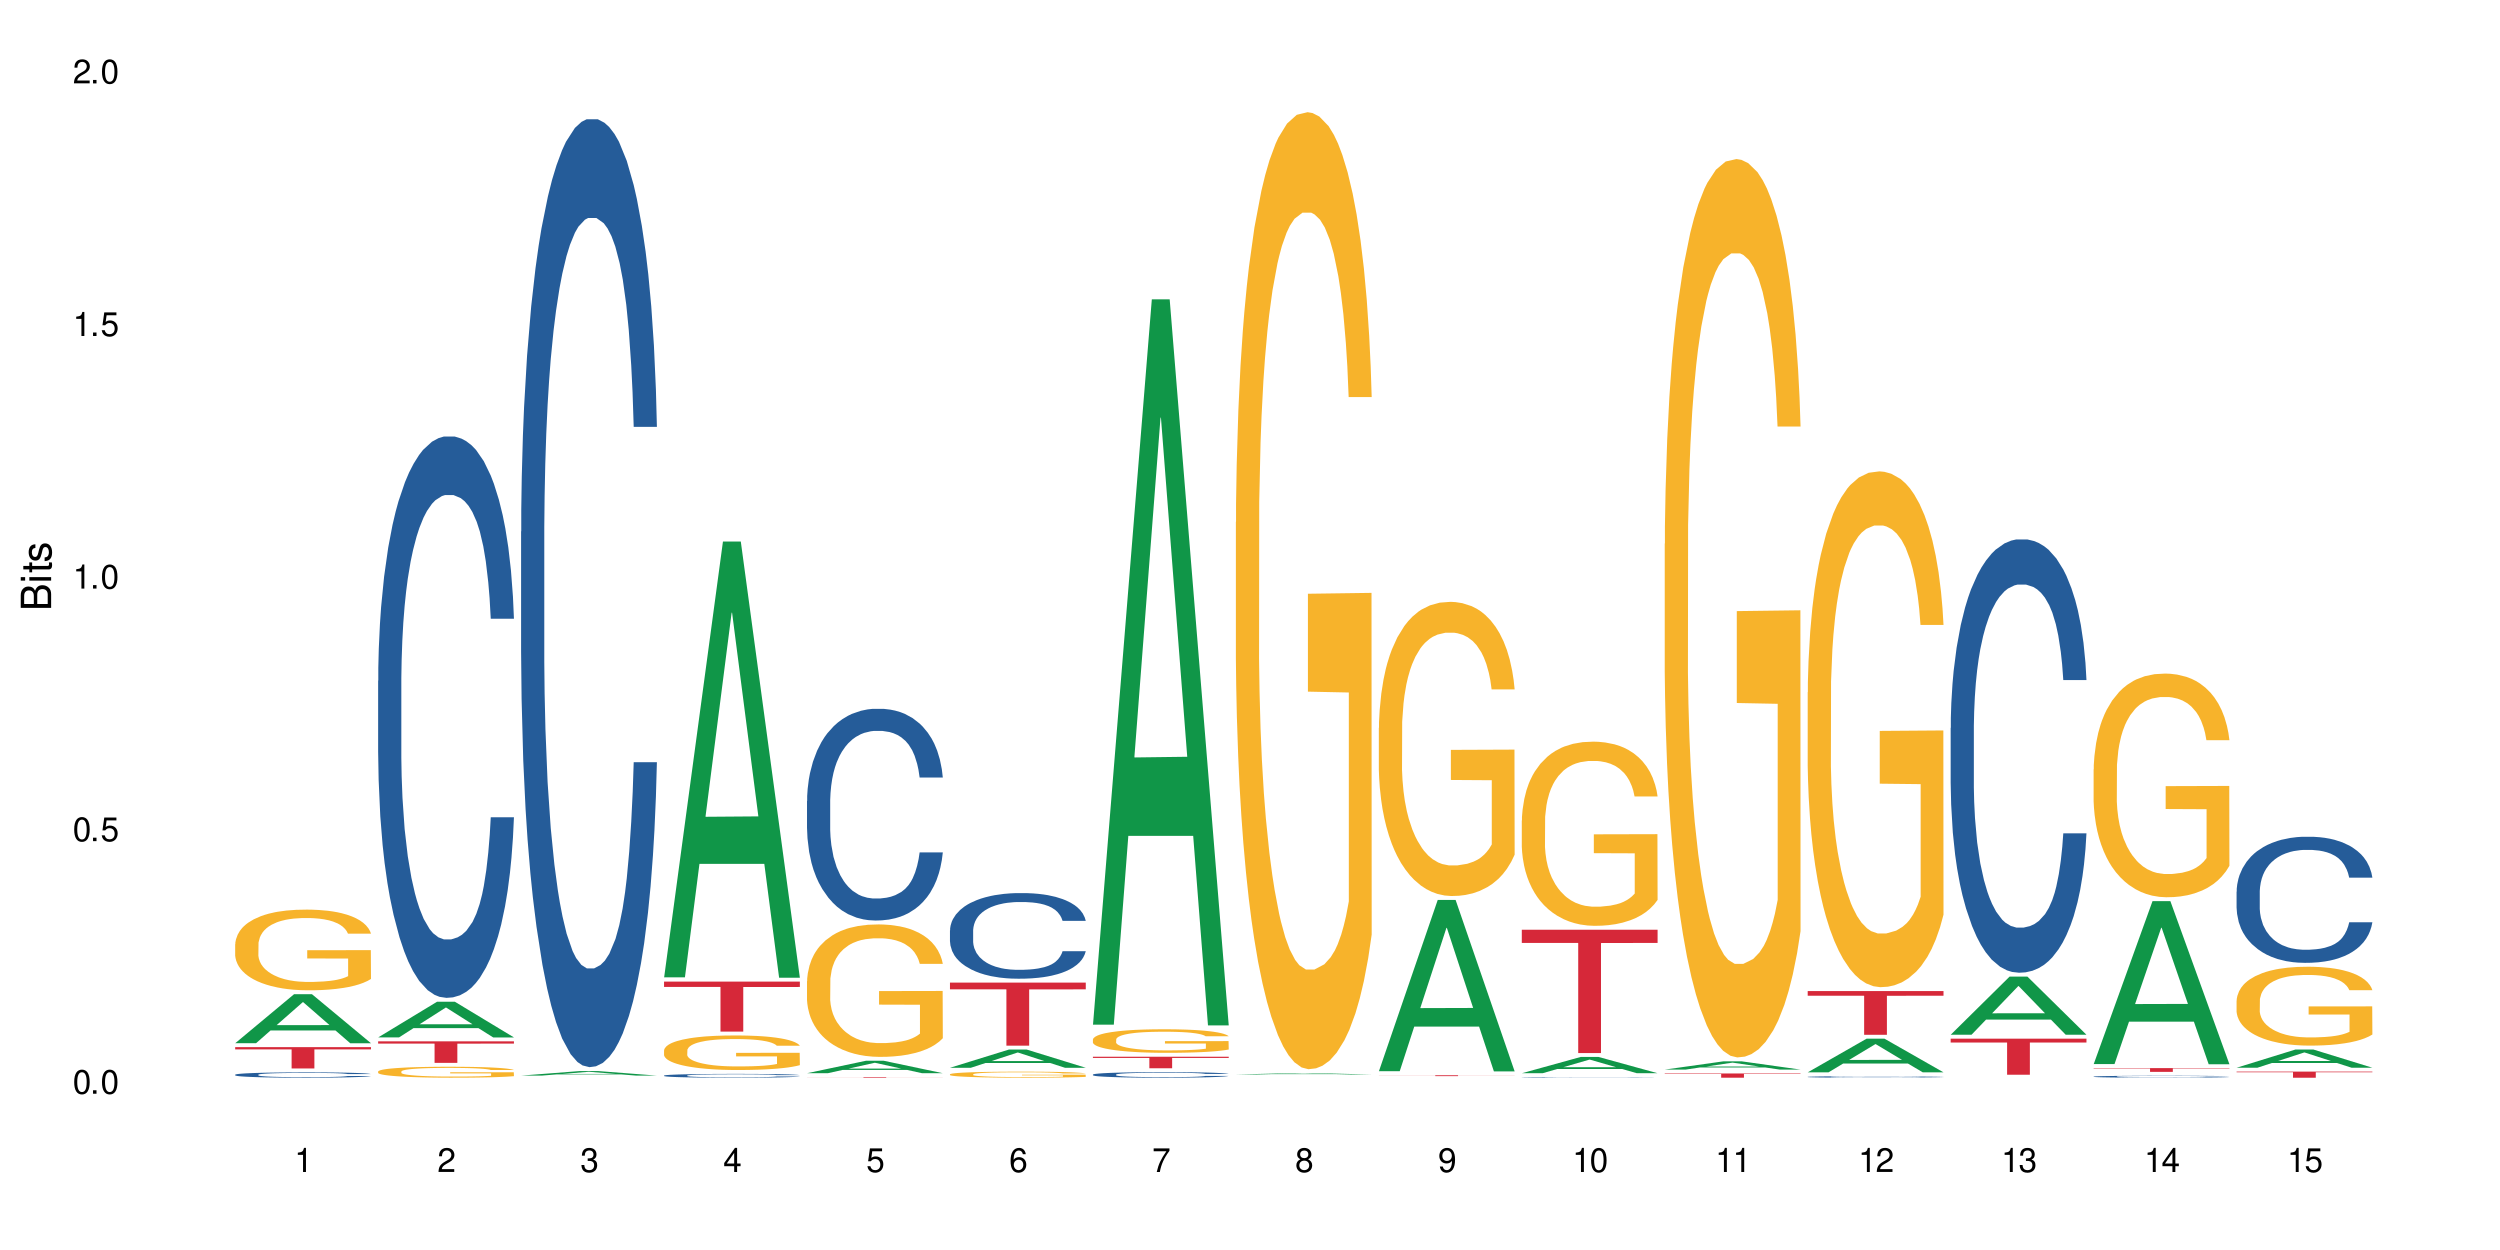 <?xml version="1.0" encoding="UTF-8"?>
<svg xmlns="http://www.w3.org/2000/svg" xmlns:xlink="http://www.w3.org/1999/xlink" width="720" height="360" viewBox="0 0 720 360">
<defs>
<g>
<g id="glyph-0-0">
</g>
<g id="glyph-0-1">
<path d="M 2.641 -6.938 C 2 -6.938 1.422 -6.656 1.078 -6.172 C 0.641 -5.562 0.406 -4.641 0.406 -3.359 C 0.406 -1.016 1.188 0.219 2.641 0.219 C 4.078 0.219 4.859 -1.016 4.859 -3.297 C 4.859 -4.641 4.656 -5.547 4.203 -6.172 C 3.844 -6.656 3.281 -6.938 2.641 -6.938 Z M 2.641 -6.188 C 3.547 -6.188 4 -5.25 4 -3.375 C 4 -1.406 3.562 -0.484 2.625 -0.484 C 1.734 -0.484 1.281 -1.438 1.281 -3.344 C 1.281 -5.25 1.734 -6.188 2.641 -6.188 Z M 2.641 -6.188 "/>
</g>
<g id="glyph-0-2">
<path d="M 1.828 -1 L 0.828 -1 L 0.828 0 L 1.828 0 Z M 1.828 -1 "/>
</g>
<g id="glyph-0-3">
<path d="M 4.562 -6.797 L 1.062 -6.797 L 0.547 -3.094 L 1.328 -3.094 C 1.719 -3.562 2.047 -3.734 2.578 -3.734 C 3.484 -3.734 4.062 -3.109 4.062 -2.094 C 4.062 -1.125 3.484 -0.531 2.578 -0.531 C 1.828 -0.531 1.375 -0.906 1.188 -1.672 L 0.328 -1.672 C 0.453 -1.109 0.547 -0.844 0.75 -0.594 C 1.125 -0.078 1.828 0.219 2.594 0.219 C 3.969 0.219 4.922 -0.781 4.922 -2.219 C 4.922 -3.562 4.031 -4.484 2.719 -4.484 C 2.25 -4.484 1.859 -4.359 1.469 -4.062 L 1.734 -5.969 L 4.562 -5.969 Z M 4.562 -6.797 "/>
</g>
<g id="glyph-0-4">
<path d="M 2.484 -4.938 L 2.484 0 L 3.328 0 L 3.328 -6.938 L 2.766 -6.938 C 2.469 -5.875 2.281 -5.734 0.984 -5.562 L 0.984 -4.938 Z M 2.484 -4.938 "/>
</g>
<g id="glyph-0-5">
<path d="M 4.859 -0.828 L 1.281 -0.828 C 1.359 -1.406 1.672 -1.781 2.5 -2.281 L 3.469 -2.828 C 4.406 -3.344 4.906 -4.062 4.906 -4.906 C 4.906 -5.484 4.672 -6.031 4.266 -6.406 C 3.859 -6.766 3.375 -6.938 2.719 -6.938 C 1.859 -6.938 1.219 -6.625 0.844 -6.031 C 0.609 -5.672 0.5 -5.234 0.484 -4.531 L 1.328 -4.531 C 1.359 -5.016 1.406 -5.281 1.531 -5.516 C 1.75 -5.938 2.188 -6.203 2.703 -6.203 C 3.469 -6.203 4.031 -5.641 4.031 -4.891 C 4.031 -4.344 3.719 -3.859 3.125 -3.516 L 2.234 -3 C 0.812 -2.172 0.406 -1.531 0.328 -0.016 L 4.859 -0.016 Z M 4.859 -0.828 "/>
</g>
<g id="glyph-0-6">
<path d="M 2.125 -3.188 L 2.578 -3.188 C 3.5 -3.188 3.984 -2.766 3.984 -1.922 C 3.984 -1.062 3.469 -0.531 2.594 -0.531 C 1.656 -0.531 1.203 -1 1.156 -2.016 L 0.312 -2.016 C 0.344 -1.453 0.438 -1.094 0.609 -0.781 C 0.953 -0.109 1.625 0.219 2.547 0.219 C 3.953 0.219 4.859 -0.625 4.859 -1.938 C 4.859 -2.828 4.516 -3.297 3.703 -3.594 C 4.344 -3.844 4.656 -4.328 4.656 -5.031 C 4.656 -6.219 3.875 -6.938 2.578 -6.938 C 1.203 -6.938 0.484 -6.172 0.453 -4.703 L 1.297 -4.703 C 1.312 -5.125 1.344 -5.359 1.453 -5.578 C 1.641 -5.969 2.062 -6.203 2.594 -6.203 C 3.344 -6.203 3.797 -5.75 3.797 -5 C 3.797 -4.516 3.609 -4.219 3.25 -4.047 C 3.016 -3.953 2.703 -3.922 2.125 -3.906 Z M 2.125 -3.188 "/>
</g>
<g id="glyph-0-7">
<path d="M 3.141 -1.672 L 3.141 0 L 3.984 0 L 3.984 -1.672 L 4.984 -1.672 L 4.984 -2.438 L 3.984 -2.438 L 3.984 -6.938 L 3.359 -6.938 L 0.266 -2.578 L 0.266 -1.672 Z M 3.141 -2.438 L 1 -2.438 L 3.141 -5.5 Z M 3.141 -2.438 "/>
</g>
<g id="glyph-0-8">
<path d="M 4.781 -5.125 C 4.609 -6.266 3.891 -6.938 2.844 -6.938 C 2.094 -6.938 1.422 -6.578 1.031 -5.953 C 0.594 -5.266 0.406 -4.422 0.406 -3.172 C 0.406 -2 0.578 -1.25 0.984 -0.641 C 1.359 -0.078 1.953 0.219 2.703 0.219 C 3.984 0.219 4.922 -0.75 4.922 -2.094 C 4.922 -3.375 4.062 -4.281 2.844 -4.281 C 2.172 -4.281 1.641 -4.031 1.281 -3.516 C 1.281 -5.234 1.828 -6.188 2.797 -6.188 C 3.391 -6.188 3.797 -5.797 3.938 -5.125 Z M 2.734 -3.531 C 3.547 -3.531 4.062 -2.953 4.062 -2.031 C 4.062 -1.156 3.484 -0.531 2.703 -0.531 C 1.922 -0.531 1.328 -1.188 1.328 -2.078 C 1.328 -2.938 1.906 -3.531 2.734 -3.531 Z M 2.734 -3.531 "/>
</g>
<g id="glyph-0-9">
<path d="M 4.984 -6.797 L 0.438 -6.797 L 0.438 -5.969 L 4.109 -5.969 C 2.5 -3.656 1.828 -2.234 1.328 0 L 2.219 0 C 2.594 -2.172 3.453 -4.047 4.984 -6.094 Z M 4.984 -6.797 "/>
</g>
<g id="glyph-0-10">
<path d="M 3.75 -3.656 C 4.469 -4.094 4.688 -4.438 4.688 -5.078 C 4.688 -6.172 3.844 -6.938 2.641 -6.938 C 1.438 -6.938 0.594 -6.172 0.594 -5.094 C 0.594 -4.438 0.812 -4.094 1.516 -3.656 C 0.734 -3.266 0.359 -2.703 0.359 -1.922 C 0.359 -0.656 1.281 0.219 2.641 0.219 C 3.984 0.219 4.922 -0.656 4.922 -1.922 C 4.922 -2.703 4.531 -3.266 3.75 -3.656 Z M 2.641 -6.188 C 3.359 -6.188 3.812 -5.75 3.812 -5.062 C 3.812 -4.406 3.344 -3.984 2.641 -3.984 C 1.922 -3.984 1.453 -4.406 1.453 -5.078 C 1.453 -5.75 1.922 -6.188 2.641 -6.188 Z M 2.641 -3.266 C 3.484 -3.266 4.062 -2.719 4.062 -1.906 C 4.062 -1.078 3.484 -0.531 2.625 -0.531 C 1.797 -0.531 1.219 -1.094 1.219 -1.906 C 1.219 -2.719 1.781 -3.266 2.641 -3.266 Z M 2.641 -3.266 "/>
</g>
<g id="glyph-0-11">
<path d="M 0.516 -1.578 C 0.672 -0.453 1.406 0.219 2.438 0.219 C 3.188 0.219 3.859 -0.141 4.266 -0.766 C 4.688 -1.453 4.891 -2.297 4.891 -3.547 C 4.891 -4.719 4.703 -5.453 4.312 -6.078 C 3.938 -6.641 3.344 -6.938 2.594 -6.938 C 1.297 -6.938 0.359 -5.969 0.359 -4.625 C 0.359 -3.344 1.234 -2.453 2.453 -2.453 C 3.094 -2.453 3.578 -2.672 4.016 -3.203 C 4 -1.484 3.469 -0.531 2.5 -0.531 C 1.906 -0.531 1.484 -0.906 1.359 -1.578 Z M 2.578 -6.203 C 3.375 -6.203 3.969 -5.531 3.969 -4.641 C 3.969 -3.797 3.391 -3.188 2.547 -3.188 C 1.734 -3.188 1.234 -3.766 1.234 -4.688 C 1.234 -5.562 1.797 -6.203 2.578 -6.203 Z M 2.578 -6.203 "/>
</g>
<g id="glyph-1-0">
</g>
<g id="glyph-1-1">
<path d="M 0 -0.953 L 0 -4.891 C 0 -5.719 -0.234 -6.344 -0.734 -6.797 C -1.188 -7.234 -1.812 -7.469 -2.5 -7.469 C -3.547 -7.469 -4.188 -7 -4.625 -5.875 C -4.984 -6.688 -5.625 -7.094 -6.531 -7.094 C -7.172 -7.094 -7.734 -6.859 -8.141 -6.391 C -8.562 -5.922 -8.75 -5.344 -8.75 -4.5 L -8.75 -0.953 Z M -4.984 -2.062 L -7.766 -2.062 L -7.766 -4.219 C -7.766 -4.844 -7.688 -5.203 -7.453 -5.5 C -7.219 -5.812 -6.859 -5.969 -6.375 -5.969 C -5.891 -5.969 -5.531 -5.812 -5.297 -5.5 C -5.062 -5.203 -4.984 -4.844 -4.984 -4.219 Z M -0.984 -2.062 L -4 -2.062 L -4 -4.781 C -4 -5.766 -3.438 -6.359 -2.484 -6.359 C -1.547 -6.359 -0.984 -5.766 -0.984 -4.781 Z M -0.984 -2.062 "/>
</g>
<g id="glyph-1-2">
<path d="M -6.281 -1.797 L -6.281 -0.797 L 0 -0.797 L 0 -1.797 Z M -8.75 -1.797 L -8.75 -0.797 L -7.484 -0.797 L -7.484 -1.797 Z M -8.75 -1.797 "/>
</g>
<g id="glyph-1-3">
<path d="M -6.281 -3.047 L -6.281 -2.016 L -8.016 -2.016 L -8.016 -1.016 L -6.281 -1.016 L -6.281 -0.172 L -5.469 -0.172 L -5.469 -1.016 L -0.719 -1.016 C -0.078 -1.016 0.281 -1.453 0.281 -2.234 C 0.281 -2.5 0.25 -2.719 0.188 -3.047 L -0.641 -3.047 C -0.609 -2.906 -0.594 -2.766 -0.594 -2.562 C -0.594 -2.141 -0.719 -2.016 -1.156 -2.016 L -5.469 -2.016 L -5.469 -3.047 Z M -6.281 -3.047 "/>
</g>
<g id="glyph-1-4">
<path d="M -4.531 -5.25 C -5.766 -5.25 -6.469 -4.422 -6.469 -2.969 C -6.469 -1.516 -5.719 -0.562 -4.547 -0.562 C -3.562 -0.562 -3.094 -1.062 -2.734 -2.562 L -2.516 -3.484 C -2.344 -4.188 -2.094 -4.469 -1.641 -4.469 C -1.047 -4.469 -0.641 -3.875 -0.641 -3 C -0.641 -2.453 -0.797 -2 -1.062 -1.75 C -1.25 -1.594 -1.422 -1.531 -1.875 -1.469 L -1.875 -0.406 C -0.422 -0.453 0.281 -1.266 0.281 -2.922 C 0.281 -4.5 -0.5 -5.516 -1.719 -5.516 C -2.656 -5.516 -3.172 -4.984 -3.469 -3.734 L -3.703 -2.766 C -3.891 -1.953 -4.156 -1.609 -4.594 -1.609 C -5.188 -1.609 -5.547 -2.125 -5.547 -2.938 C -5.547 -3.75 -5.203 -4.172 -4.531 -4.203 Z M -4.531 -5.25 "/>
</g>
</g>
</defs>
<rect x="-72" y="-36" width="864" height="432" fill="rgb(100%, 100%, 100%)" fill-opacity="1"/>
<path fill-rule="nonzero" fill="rgb(6.275%, 58.824%, 28.235%)" fill-opacity="1" d="M 67.73 300.438 L 67.773 300.426 L 84.695 286.324 L 89.836 286.324 L 106.844 300.453 L 100.867 300.453 L 96.605 296.766 L 77.926 296.766 L 73.75 300.438 L 67.73 300.438 L 79.723 295.238 L 94.895 295.227 L 87.328 288.633 L 87.246 288.621 L 87.16 288.66 L 79.684 295.227 L 79.723 295.238 Z M 67.73 300.438 "/>
<path fill-rule="nonzero" fill="rgb(14.51%, 36.078%, 60%)" fill-opacity="1" d="M 67.73 309.508 L 67.777 309.508 L 67.777 309.473 L 67.922 309.422 L 68.254 309.352 L 68.59 309.305 L 69.449 309.223 L 70.641 309.141 L 71.879 309.082 L 72.785 309.043 L 73.598 309.016 L 75.457 308.965 L 76.652 308.938 L 77.938 308.914 L 79.512 308.891 L 80.656 308.875 L 83.234 308.852 L 85.141 308.844 L 86.621 308.84 L 89.816 308.84 L 91.723 308.844 L 93.105 308.852 L 94.633 308.863 L 95.922 308.875 L 98.164 308.906 L 100.168 308.945 L 101.074 308.969 L 102.504 309.012 L 103.602 309.055 L 104.363 309.09 L 105.223 309.141 L 105.984 309.207 L 106.559 309.277 L 106.844 309.34 L 100.168 309.34 L 99.832 309.281 L 99.449 309.238 L 98.734 309.18 L 98.02 309.141 L 97.02 309.098 L 96.113 309.07 L 94.871 309.047 L 93.773 309.027 L 92.629 309.016 L 91.531 309.008 L 89.434 309 L 86.094 309 L 84.234 309.012 L 83.234 309.023 L 81.801 309.043 L 80.801 309.062 L 79.609 309.09 L 78.797 309.113 L 77.797 309.148 L 77.078 309.184 L 76.27 309.227 L 75.793 309.262 L 75.363 309.305 L 74.98 309.348 L 74.695 309.398 L 74.504 309.449 L 74.41 309.5 L 74.41 309.719 L 74.504 309.77 L 74.742 309.828 L 75.363 309.914 L 76.27 309.992 L 77.32 310.051 L 78.32 310.094 L 78.891 310.113 L 79.656 310.133 L 80.848 310.164 L 82.566 310.191 L 83.566 310.203 L 85.094 310.215 L 86.668 310.219 L 88.766 310.219 L 90.625 310.215 L 91.867 310.207 L 93.156 310.195 L 94.918 310.172 L 96.016 310.148 L 96.969 310.121 L 97.688 310.094 L 98.164 310.074 L 98.879 310.027 L 99.449 309.98 L 99.879 309.93 L 100.168 309.883 L 106.844 309.883 L 106.559 309.941 L 106.129 309.996 L 105.699 310.035 L 105.031 310.086 L 104.27 310.129 L 103.172 310.18 L 102.266 310.211 L 101.074 310.246 L 99.977 310.273 L 98.781 310.297 L 97.02 310.324 L 95.875 310.34 L 94.633 310.352 L 93.156 310.363 L 91.293 310.371 L 89.289 310.379 L 87.43 310.379 L 85.426 310.375 L 83.949 310.371 L 81.992 310.359 L 79.559 310.332 L 77.797 310.305 L 76.414 310.281 L 75.219 310.25 L 73.883 310.215 L 72.168 310.152 L 71.117 310.102 L 70.402 310.062 L 69.59 310.008 L 69.02 309.961 L 68.352 309.879 L 67.875 309.781 L 67.73 309.703 Z M 67.73 309.508 "/>
<path fill-rule="nonzero" fill="rgb(96.863%, 70.196%, 16.863%)" fill-opacity="1" d="M 67.73 271.922 L 67.777 271.898 L 67.777 271.477 L 67.969 270.52 L 68.445 269.203 L 69.066 268.121 L 69.734 267.273 L 70.164 266.828 L 70.879 266.191 L 71.5 265.723 L 73.074 264.77 L 75.078 263.879 L 76.172 263.496 L 77.414 263.133 L 79.18 262.73 L 79.988 262.582 L 82.469 262.242 L 85.285 262.031 L 88.383 261.969 L 89.816 261.988 L 91.77 262.074 L 94.441 262.305 L 95.969 262.52 L 97.16 262.73 L 98.402 263.008 L 99.926 263.43 L 101.359 263.941 L 102.504 264.449 L 103.648 265.086 L 104.602 265.766 L 105.414 266.508 L 106.129 267.398 L 106.559 268.145 L 106.844 268.887 L 100.215 268.887 L 99.832 268.145 L 99.402 267.57 L 98.688 266.871 L 97.973 266.359 L 97.258 265.957 L 95.922 265.406 L 94.777 265.066 L 93.344 264.77 L 91.961 264.578 L 90.387 264.449 L 89.434 264.406 L 86.906 264.406 L 84.617 264.555 L 83.281 264.727 L 82.328 264.895 L 80.992 265.215 L 80.18 265.469 L 79.703 265.641 L 78.273 266.297 L 77.32 266.891 L 76.793 267.293 L 76.125 267.93 L 75.648 268.504 L 75.125 269.352 L 74.84 269.988 L 74.457 271.434 L 74.41 275.254 L 74.551 276.059 L 74.84 276.93 L 75.219 277.695 L 75.793 278.5 L 76.363 279.117 L 77.367 279.945 L 78.227 280.496 L 78.891 280.855 L 80.18 281.43 L 80.703 281.621 L 81.945 282.004 L 83.234 282.301 L 84.809 282.555 L 86 282.684 L 87.906 282.789 L 90.34 282.789 L 93.203 282.66 L 95.016 282.492 L 96.254 282.32 L 97.066 282.172 L 98.066 281.938 L 98.781 281.727 L 99.449 281.492 L 100.262 281.133 L 100.262 276.059 L 88.48 276.039 L 88.48 273.66 L 106.797 273.641 L 106.844 281.938 L 105.844 282.512 L 104.602 283.062 L 103.41 283.488 L 102.168 283.848 L 100.406 284.254 L 98.973 284.508 L 96.781 284.805 L 94.777 284.996 L 92.676 285.125 L 90.816 285.188 L 88.621 285.207 L 86.668 285.164 L 84.57 285.039 L 82.898 284.867 L 81.371 284.656 L 79.848 284.379 L 77.938 283.934 L 76.699 283.574 L 75.41 283.129 L 74.121 282.598 L 72.977 282.023 L 72.215 281.578 L 71.453 281.07 L 70.641 280.434 L 69.879 279.711 L 69.305 279.055 L 68.781 278.309 L 68.398 277.609 L 68.016 276.656 L 67.828 275.891 L 67.73 275.23 Z M 67.73 271.922 "/>
<path fill-rule="nonzero" fill="rgb(83.922%, 15.686%, 22.353%)" fill-opacity="1" d="M 67.73 301.57 L 106.844 301.57 L 106.844 302.227 L 90.543 302.234 L 90.543 307.723 L 83.984 307.723 L 83.984 302.238 L 83.891 302.227 L 67.73 302.227 Z M 67.73 301.57 "/>
<path fill-rule="nonzero" fill="rgb(6.275%, 58.824%, 28.235%)" fill-opacity="1" d="M 108.902 298.773 L 108.945 298.762 L 125.867 288.504 L 131.008 288.504 L 148.016 298.781 L 142.039 298.781 L 137.777 296.098 L 119.098 296.098 L 114.922 298.773 L 108.902 298.773 L 120.895 294.988 L 136.062 294.98 L 128.5 290.184 L 128.418 290.176 L 128.332 290.203 L 120.855 294.98 L 120.895 294.988 Z M 108.902 298.773 "/>
<path fill-rule="nonzero" fill="rgb(14.51%, 36.078%, 60%)" fill-opacity="1" d="M 108.902 196.066 L 108.949 195.922 L 108.949 192.375 L 109.094 186.758 L 109.426 179.664 L 109.762 174.789 L 110.621 166.07 L 111.812 157.648 L 113.051 151.148 L 113.957 147.305 L 114.77 144.348 L 116.629 138.883 L 117.82 136.074 L 119.109 133.562 L 120.684 131.051 L 121.828 129.574 L 124.406 127.207 L 126.312 126.176 L 127.793 125.73 L 130.988 125.73 L 132.895 126.32 L 134.277 127.062 L 135.805 128.242 L 137.094 129.574 L 139.336 132.824 L 141.336 136.961 L 142.242 139.324 L 143.676 143.906 L 144.773 148.34 L 145.535 152.18 L 146.395 157.648 L 147.156 164.297 L 147.73 171.836 L 148.016 178.188 L 141.336 178.188 L 141.004 172.277 L 140.621 167.695 L 139.906 161.637 L 139.191 157.352 L 138.191 153.066 L 137.285 150.262 L 136.043 147.453 L 134.945 145.68 L 133.801 144.348 L 132.703 143.465 L 130.605 142.578 L 128.172 142.578 L 127.266 142.871 L 125.406 144.055 L 124.406 145.09 L 122.973 147.156 L 121.973 149.078 L 120.781 152.035 L 119.969 154.547 L 118.969 158.387 L 118.25 161.785 L 117.441 166.664 L 116.965 170.355 L 116.535 174.492 L 116.152 179.371 L 115.867 184.543 L 115.676 190.008 L 115.582 195.328 L 115.582 218.234 L 115.676 223.551 L 115.914 229.758 L 116.535 238.773 L 117.441 246.605 L 118.488 252.809 L 119.492 257.242 L 120.062 259.312 L 120.828 261.676 L 122.02 264.633 L 123.738 267.586 L 124.738 268.77 L 126.266 269.953 L 127.84 270.543 L 129.938 270.543 L 131.797 269.953 L 133.039 269.211 L 134.324 268.031 L 136.09 265.52 L 137.188 263.152 L 138.141 260.348 L 138.859 257.539 L 139.336 255.176 L 140.051 250.594 L 140.621 245.57 L 141.051 240.398 L 141.336 235.375 L 148.016 235.375 L 147.73 241.285 L 147.301 247.047 L 146.871 251.332 L 146.203 256.504 L 145.441 261.086 L 144.344 266.258 L 143.438 269.656 L 142.242 273.352 L 141.148 276.156 L 139.953 278.668 L 138.191 281.625 L 137.043 283.102 L 135.805 284.434 L 134.324 285.613 L 132.465 286.648 L 130.461 287.238 L 128.602 287.387 L 126.598 287.094 L 125.121 286.5 L 123.164 285.172 L 120.73 282.512 L 118.969 279.703 L 117.582 276.895 L 116.391 273.941 L 115.055 269.953 L 113.34 263.449 L 112.289 258.426 L 111.574 254.289 L 110.762 248.523 L 110.191 243.352 L 109.523 235.078 L 109.047 224.586 L 108.902 216.461 Z M 108.902 196.066 "/>
<path fill-rule="nonzero" fill="rgb(96.863%, 70.196%, 16.863%)" fill-opacity="1" d="M 108.902 308.574 L 108.949 308.574 L 108.949 308.516 L 109.141 308.387 L 109.617 308.207 L 110.238 308.059 L 110.906 307.945 L 111.336 307.883 L 112.051 307.797 L 112.672 307.734 L 114.246 307.605 L 116.25 307.484 L 117.344 307.43 L 118.586 307.383 L 120.352 307.328 L 121.16 307.309 L 123.641 307.262 L 126.457 307.23 L 129.555 307.223 L 130.988 307.227 L 132.941 307.238 L 135.613 307.27 L 137.141 307.297 L 138.332 307.328 L 139.574 307.363 L 141.098 307.422 L 142.531 307.492 L 143.676 307.562 L 144.82 307.648 L 145.773 307.738 L 146.586 307.84 L 147.301 307.961 L 147.73 308.062 L 148.016 308.164 L 141.387 308.164 L 141.004 308.062 L 140.574 307.984 L 139.859 307.891 L 139.145 307.82 L 138.43 307.766 L 137.094 307.691 L 135.949 307.645 L 134.516 307.605 L 133.133 307.578 L 131.559 307.562 L 130.605 307.555 L 128.078 307.555 L 125.789 307.574 L 124.453 307.598 L 123.5 307.621 L 122.164 307.664 L 121.352 307.699 L 120.875 307.723 L 119.445 307.812 L 118.488 307.891 L 117.965 307.945 L 117.297 308.035 L 116.82 308.109 L 116.297 308.227 L 116.008 308.312 L 115.629 308.508 L 115.582 309.027 L 115.723 309.137 L 116.008 309.254 L 116.391 309.359 L 116.965 309.469 L 117.535 309.551 L 118.539 309.664 L 119.395 309.738 L 120.062 309.789 L 121.352 309.867 L 121.875 309.891 L 123.117 309.945 L 124.406 309.984 L 125.98 310.02 L 127.172 310.035 L 129.078 310.051 L 131.512 310.051 L 134.375 310.035 L 136.188 310.012 L 137.426 309.988 L 138.238 309.969 L 139.238 309.938 L 139.953 309.906 L 140.621 309.875 L 141.434 309.828 L 141.434 309.137 L 129.652 309.133 L 129.652 308.812 L 147.969 308.809 L 148.016 309.938 L 147.016 310.012 L 145.773 310.09 L 144.582 310.145 L 143.34 310.195 L 141.578 310.25 L 140.145 310.285 L 137.949 310.324 L 135.949 310.352 L 133.848 310.367 L 131.988 310.375 L 129.793 310.379 L 127.84 310.375 L 125.742 310.355 L 124.07 310.332 L 122.543 310.305 L 121.02 310.266 L 119.109 310.207 L 117.871 310.156 L 116.582 310.098 L 115.293 310.023 L 114.148 309.945 L 113.387 309.887 L 112.625 309.816 L 111.812 309.73 L 111.051 309.633 L 110.477 309.543 L 109.953 309.441 L 109.57 309.348 L 109.188 309.219 L 108.996 309.113 L 108.902 309.023 Z M 108.902 308.574 "/>
<path fill-rule="nonzero" fill="rgb(83.922%, 15.686%, 22.353%)" fill-opacity="1" d="M 108.902 299.898 L 148.016 299.898 L 148.016 300.562 L 131.715 300.57 L 131.715 306.105 L 125.156 306.105 L 125.156 300.574 L 125.062 300.562 L 108.902 300.562 Z M 108.902 299.898 "/>
<path fill-rule="nonzero" fill="rgb(6.275%, 58.824%, 28.235%)" fill-opacity="1" d="M 150.074 309.77 L 150.117 309.77 L 167.039 308.461 L 172.18 308.461 L 189.188 309.773 L 183.211 309.773 L 178.949 309.43 L 160.27 309.43 L 156.09 309.77 L 150.074 309.77 L 162.066 309.289 L 177.234 309.289 L 169.672 308.676 L 169.59 308.672 L 169.504 308.676 L 162.027 309.289 L 162.066 309.289 Z M 150.074 309.77 "/>
<path fill-rule="nonzero" fill="rgb(14.51%, 36.078%, 60%)" fill-opacity="1" d="M 150.074 153.125 L 150.121 152.875 L 150.121 146.887 L 150.266 137.402 L 150.598 125.426 L 150.934 117.191 L 151.793 102.465 L 152.984 88.242 L 154.223 77.262 L 155.129 70.773 L 155.941 65.785 L 157.801 56.551 L 158.992 51.809 L 160.281 47.566 L 161.855 43.324 L 163 40.828 L 165.578 36.836 L 167.484 35.09 L 168.965 34.34 L 172.16 34.34 L 174.066 35.34 L 175.449 36.586 L 176.977 38.582 L 178.266 40.828 L 180.508 46.32 L 182.508 53.305 L 183.414 57.297 L 184.848 65.035 L 185.945 72.52 L 186.707 79.008 L 187.566 88.242 L 188.328 99.473 L 188.902 112.199 L 189.188 122.93 L 182.508 122.93 L 182.176 112.949 L 181.793 105.211 L 181.078 94.98 L 180.363 87.742 L 179.359 80.508 L 178.453 75.766 L 177.215 71.023 L 176.117 68.027 L 174.973 65.785 L 173.875 64.285 L 171.777 62.789 L 169.344 62.789 L 168.438 63.289 L 166.578 65.285 L 165.578 67.031 L 164.145 70.523 L 163.145 73.77 L 161.953 78.758 L 161.141 83 L 160.137 89.488 L 159.422 95.23 L 158.613 103.465 L 158.137 109.703 L 157.707 116.691 L 157.324 124.926 L 157.039 133.66 L 156.848 142.895 L 156.754 151.875 L 156.754 190.555 L 156.848 199.539 L 157.086 210.02 L 157.707 225.242 L 158.613 238.469 L 159.66 248.949 L 160.664 256.438 L 161.234 259.93 L 162 263.922 L 163.191 268.914 L 164.91 273.906 L 165.91 275.902 L 167.438 277.898 L 169.012 278.895 L 171.109 278.895 L 172.969 277.898 L 174.211 276.648 L 175.496 274.652 L 177.262 270.41 L 178.359 266.418 L 179.312 261.676 L 180.027 256.938 L 180.508 252.941 L 181.223 245.207 L 181.793 236.723 L 182.223 227.988 L 182.508 219.504 L 189.188 219.504 L 188.902 229.484 L 188.473 239.219 L 188.043 246.453 L 187.375 255.188 L 186.613 262.926 L 185.516 271.66 L 184.609 277.398 L 183.414 283.637 L 182.32 288.379 L 181.125 292.621 L 179.359 297.613 L 178.215 300.105 L 176.977 302.352 L 175.496 304.348 L 173.637 306.098 L 171.633 307.094 L 169.773 307.344 L 167.77 306.844 L 166.293 305.848 L 164.336 303.602 L 161.902 299.109 L 160.137 294.367 L 158.754 289.625 L 157.562 284.637 L 156.227 277.898 L 154.512 266.918 L 153.461 258.434 L 152.746 251.445 L 151.934 241.715 L 151.363 232.98 L 150.695 219.004 L 150.219 201.285 L 150.074 187.562 Z M 150.074 153.125 "/>
<path fill-rule="nonzero" fill="rgb(6.275%, 58.824%, 28.235%)" fill-opacity="1" d="M 191.246 281.473 L 191.289 281.355 L 208.211 155.969 L 213.352 155.969 L 230.359 281.59 L 224.383 281.59 L 220.121 248.797 L 201.441 248.797 L 197.262 281.473 L 191.246 281.473 L 203.238 235.234 L 218.406 235.117 L 210.844 176.492 L 210.762 176.375 L 210.676 176.727 L 203.195 235.117 L 203.238 235.234 Z M 191.246 281.473 "/>
<path fill-rule="nonzero" fill="rgb(14.51%, 36.078%, 60%)" fill-opacity="1" d="M 191.246 309.758 L 191.293 309.758 L 191.293 309.734 L 191.438 309.695 L 191.77 309.648 L 192.105 309.613 L 192.965 309.555 L 194.156 309.5 L 195.395 309.453 L 196.301 309.43 L 197.113 309.41 L 198.973 309.371 L 200.164 309.352 L 201.453 309.336 L 203.027 309.316 L 204.172 309.309 L 206.746 309.293 L 208.656 309.285 L 210.133 309.281 L 213.332 309.281 L 215.238 309.285 L 216.621 309.289 L 218.148 309.301 L 219.438 309.309 L 221.676 309.328 L 223.68 309.359 L 224.586 309.375 L 226.02 309.406 L 227.117 309.434 L 227.879 309.461 L 228.738 309.5 L 229.5 309.543 L 230.074 309.594 L 230.359 309.637 L 223.68 309.637 L 223.348 309.598 L 222.965 309.566 L 222.25 309.527 L 221.535 309.496 L 220.531 309.469 L 219.625 309.449 L 218.387 309.43 L 217.289 309.418 L 216.145 309.41 L 215.047 309.402 L 212.949 309.395 L 210.516 309.395 L 209.609 309.398 L 207.75 309.406 L 206.746 309.414 L 205.316 309.426 L 204.316 309.441 L 203.121 309.461 L 202.312 309.477 L 201.309 309.504 L 200.594 309.527 L 199.785 309.559 L 199.309 309.586 L 198.879 309.613 L 198.496 309.645 L 198.211 309.68 L 198.02 309.719 L 197.922 309.754 L 197.922 309.91 L 198.02 309.945 L 198.258 309.988 L 198.879 310.051 L 199.785 310.102 L 200.832 310.145 L 201.836 310.176 L 202.406 310.188 L 203.172 310.203 L 204.363 310.227 L 206.082 310.246 L 207.082 310.254 L 208.609 310.262 L 210.184 310.266 L 212.281 310.266 L 214.141 310.262 L 215.383 310.258 L 216.668 310.25 L 218.434 310.23 L 219.531 310.215 L 220.484 310.195 L 221.199 310.176 L 221.676 310.16 L 222.395 310.129 L 222.965 310.094 L 223.395 310.059 L 223.68 310.027 L 230.359 310.027 L 230.074 310.066 L 229.645 310.105 L 229.215 310.133 L 228.547 310.168 L 227.781 310.199 L 226.688 310.234 L 225.781 310.258 L 224.586 310.285 L 223.488 310.305 L 222.297 310.32 L 220.531 310.34 L 219.387 310.352 L 218.148 310.359 L 216.668 310.367 L 214.809 310.375 L 212.805 310.379 L 208.941 310.379 L 207.465 310.375 L 205.508 310.363 L 203.074 310.348 L 201.309 310.328 L 199.926 310.309 L 198.734 310.289 L 197.398 310.262 L 195.684 310.219 L 194.633 310.184 L 193.918 310.156 L 193.105 310.117 L 192.535 310.082 L 191.867 310.023 L 191.391 309.953 L 191.246 309.898 Z M 191.246 309.758 "/>
<path fill-rule="nonzero" fill="rgb(96.863%, 70.196%, 16.863%)" fill-opacity="1" d="M 191.246 302.473 L 191.293 302.465 L 191.293 302.281 L 191.484 301.875 L 191.961 301.309 L 192.582 300.848 L 193.25 300.48 L 193.68 300.293 L 194.395 300.02 L 195.016 299.82 L 196.59 299.41 L 198.59 299.027 L 199.688 298.863 L 200.93 298.711 L 202.695 298.535 L 203.504 298.473 L 205.984 298.328 L 208.801 298.238 L 211.898 298.211 L 213.332 298.219 L 215.285 298.254 L 217.957 298.355 L 219.484 298.445 L 220.676 298.535 L 221.918 298.656 L 223.441 298.836 L 224.875 299.055 L 226.02 299.273 L 227.164 299.547 L 228.117 299.836 L 228.93 300.156 L 229.645 300.535 L 230.074 300.855 L 230.359 301.172 L 223.73 301.172 L 223.348 300.855 L 222.918 300.609 L 222.203 300.309 L 221.488 300.09 L 220.77 299.918 L 219.438 299.684 L 218.293 299.535 L 216.859 299.41 L 215.477 299.328 L 213.902 299.273 L 212.949 299.254 L 210.422 299.254 L 208.133 299.316 L 206.797 299.391 L 205.84 299.465 L 204.508 299.602 L 203.695 299.711 L 203.219 299.781 L 201.789 300.062 L 200.832 300.32 L 200.309 300.492 L 199.641 300.766 L 199.164 301.008 L 198.641 301.375 L 198.352 301.645 L 197.973 302.266 L 197.922 303.902 L 198.066 304.246 L 198.352 304.617 L 198.734 304.945 L 199.309 305.293 L 199.879 305.555 L 200.883 305.91 L 201.738 306.148 L 202.406 306.301 L 203.695 306.547 L 204.219 306.629 L 205.461 306.793 L 206.746 306.918 L 208.32 307.027 L 209.516 307.082 L 211.422 307.129 L 213.855 307.129 L 216.719 307.074 L 218.531 307 L 219.77 306.93 L 220.582 306.863 L 221.582 306.766 L 222.297 306.676 L 222.965 306.574 L 223.777 306.418 L 223.777 304.246 L 211.996 304.238 L 211.996 303.219 L 230.312 303.211 L 230.359 306.766 L 229.355 307.012 L 228.117 307.246 L 226.926 307.43 L 225.684 307.582 L 223.918 307.758 L 222.488 307.863 L 220.293 307.992 L 218.293 308.074 L 216.191 308.129 L 214.332 308.156 L 212.137 308.164 L 210.184 308.148 L 208.082 308.094 L 206.414 308.02 L 204.887 307.93 L 203.359 307.809 L 201.453 307.621 L 200.215 307.465 L 198.926 307.273 L 197.637 307.047 L 196.492 306.801 L 195.73 306.609 L 194.965 306.391 L 194.156 306.121 L 193.391 305.809 L 192.82 305.527 L 192.297 305.211 L 191.914 304.91 L 191.531 304.5 L 191.34 304.172 L 191.246 303.891 Z M 191.246 302.473 "/>
<path fill-rule="nonzero" fill="rgb(83.922%, 15.686%, 22.353%)" fill-opacity="1" d="M 191.246 282.707 L 230.359 282.707 L 230.359 284.246 L 214.059 284.262 L 214.059 297.094 L 207.5 297.094 L 207.5 284.273 L 207.402 284.246 L 191.246 284.246 Z M 191.246 282.707 "/>
<path fill-rule="nonzero" fill="rgb(6.275%, 58.824%, 28.235%)" fill-opacity="1" d="M 232.418 309.082 L 232.461 309.078 L 249.383 305.5 L 254.523 305.5 L 271.531 309.086 L 265.555 309.086 L 261.293 308.148 L 242.613 308.148 L 238.434 309.082 L 232.418 309.082 L 244.41 307.762 L 259.578 307.758 L 252.016 306.086 L 251.934 306.082 L 251.848 306.094 L 244.367 307.758 L 244.41 307.762 Z M 232.418 309.082 "/>
<path fill-rule="nonzero" fill="rgb(14.51%, 36.078%, 60%)" fill-opacity="1" d="M 232.418 230.676 L 232.465 230.621 L 232.465 229.281 L 232.609 227.164 L 232.941 224.488 L 233.277 222.652 L 234.133 219.363 L 235.328 216.188 L 236.566 213.734 L 237.473 212.285 L 238.285 211.172 L 240.145 209.109 L 241.336 208.051 L 242.625 207.105 L 244.199 206.156 L 245.344 205.598 L 247.918 204.707 L 249.828 204.316 L 251.305 204.148 L 254.504 204.148 L 256.41 204.375 L 257.793 204.652 L 259.32 205.098 L 260.609 205.598 L 262.848 206.824 L 264.852 208.387 L 265.758 209.277 L 267.191 211.004 L 268.285 212.676 L 269.051 214.125 L 269.91 216.188 L 270.672 218.695 L 271.246 221.535 L 271.531 223.934 L 264.852 223.934 L 264.52 221.703 L 264.137 219.977 L 263.422 217.691 L 262.707 216.074 L 261.703 214.461 L 260.797 213.402 L 259.559 212.344 L 258.461 211.672 L 257.316 211.172 L 256.219 210.836 L 254.121 210.504 L 251.688 210.504 L 250.781 210.613 L 248.922 211.059 L 247.918 211.449 L 246.488 212.23 L 245.488 212.953 L 244.293 214.07 L 243.484 215.016 L 242.48 216.465 L 241.766 217.746 L 240.957 219.586 L 240.48 220.98 L 240.051 222.539 L 239.668 224.379 L 239.383 226.328 L 239.191 228.391 L 239.094 230.398 L 239.094 239.035 L 239.191 241.039 L 239.43 243.379 L 240.051 246.781 L 240.957 249.734 L 242.004 252.074 L 243.008 253.746 L 243.578 254.527 L 244.344 255.418 L 245.535 256.531 L 247.25 257.645 L 248.254 258.094 L 249.781 258.539 L 251.355 258.762 L 253.453 258.762 L 255.312 258.539 L 256.555 258.258 L 257.84 257.812 L 259.605 256.867 L 260.703 255.973 L 261.656 254.914 L 262.371 253.855 L 262.848 252.965 L 263.566 251.238 L 264.137 249.344 L 264.566 247.395 L 264.852 245.5 L 271.531 245.5 L 271.246 247.727 L 270.816 249.898 L 270.387 251.516 L 269.719 253.465 L 268.953 255.195 L 267.859 257.145 L 266.953 258.426 L 265.758 259.82 L 264.66 260.879 L 263.469 261.824 L 261.703 262.941 L 260.559 263.496 L 259.32 264 L 257.84 264.445 L 255.98 264.836 L 253.977 265.059 L 252.117 265.113 L 250.113 265 L 248.637 264.777 L 246.68 264.277 L 244.246 263.273 L 242.48 262.215 L 241.098 261.156 L 239.906 260.043 L 238.57 258.539 L 236.852 256.086 L 235.805 254.191 L 235.09 252.629 L 234.277 250.457 L 233.707 248.508 L 233.039 245.387 L 232.559 241.43 L 232.418 238.367 Z M 232.418 230.676 "/>
<path fill-rule="nonzero" fill="rgb(96.863%, 70.196%, 16.863%)" fill-opacity="1" d="M 232.418 282.57 L 232.465 282.535 L 232.465 281.84 L 232.656 280.273 L 233.133 278.113 L 233.754 276.336 L 234.422 274.941 L 234.852 274.211 L 235.566 273.164 L 236.188 272.398 L 237.758 270.828 L 239.762 269.367 L 240.859 268.738 L 242.102 268.145 L 243.863 267.484 L 244.676 267.242 L 247.156 266.684 L 249.969 266.336 L 253.07 266.23 L 254.504 266.266 L 256.457 266.402 L 259.129 266.789 L 260.656 267.137 L 261.848 267.484 L 263.086 267.938 L 264.613 268.633 L 266.047 269.469 L 267.191 270.305 L 268.336 271.352 L 269.289 272.469 L 270.098 273.688 L 270.816 275.148 L 271.246 276.371 L 271.531 277.59 L 264.898 277.59 L 264.52 276.371 L 264.09 275.43 L 263.375 274.277 L 262.66 273.441 L 261.941 272.781 L 260.609 271.875 L 259.461 271.316 L 258.031 270.828 L 256.648 270.516 L 255.074 270.305 L 254.121 270.238 L 251.594 270.238 L 249.305 270.48 L 247.969 270.758 L 247.012 271.039 L 245.676 271.562 L 244.867 271.98 L 244.391 272.258 L 242.957 273.34 L 242.004 274.312 L 241.48 274.977 L 240.812 276.02 L 240.336 276.961 L 239.812 278.355 L 239.523 279.402 L 239.145 281.77 L 239.094 288.043 L 239.238 289.367 L 239.523 290.793 L 239.906 292.047 L 240.48 293.371 L 241.051 294.383 L 242.051 295.742 L 242.91 296.648 L 243.578 297.242 L 244.867 298.18 L 245.391 298.496 L 246.633 299.121 L 247.918 299.609 L 249.492 300.027 L 250.688 300.238 L 252.594 300.41 L 255.027 300.41 L 257.887 300.203 L 259.699 299.922 L 260.941 299.645 L 261.754 299.402 L 262.754 299.016 L 263.469 298.668 L 264.137 298.285 L 264.949 297.691 L 264.949 289.367 L 253.168 289.332 L 253.168 285.43 L 271.484 285.395 L 271.531 299.016 L 270.527 299.957 L 269.289 300.863 L 268.098 301.562 L 266.855 302.152 L 265.09 302.816 L 263.66 303.234 L 261.465 303.723 L 259.461 304.035 L 257.363 304.242 L 255.504 304.348 L 253.309 304.383 L 251.355 304.312 L 249.254 304.105 L 247.586 303.824 L 246.059 303.477 L 244.531 303.023 L 242.625 302.293 L 241.387 301.699 L 240.098 300.969 L 238.809 300.098 L 237.664 299.156 L 236.902 298.426 L 236.137 297.59 L 235.328 296.543 L 234.562 295.359 L 233.992 294.277 L 233.465 293.059 L 233.086 291.91 L 232.703 290.34 L 232.512 289.086 L 232.418 288.008 Z M 232.418 282.57 "/>
<path fill-rule="nonzero" fill="rgb(83.922%, 15.686%, 22.353%)" fill-opacity="1" d="M 232.418 310.203 L 271.531 310.203 L 271.531 310.223 L 255.23 310.223 L 255.23 310.379 L 248.672 310.379 L 248.672 310.223 L 232.418 310.223 Z M 232.418 310.203 "/>
<path fill-rule="nonzero" fill="rgb(6.275%, 58.824%, 28.235%)" fill-opacity="1" d="M 273.59 307.52 L 273.629 307.512 L 290.555 302.273 L 295.695 302.273 L 312.703 307.523 L 306.727 307.523 L 302.465 306.152 L 283.785 306.152 L 279.605 307.52 L 273.59 307.52 L 285.582 305.586 L 300.75 305.582 L 293.188 303.129 L 293.105 303.125 L 293.02 303.141 L 285.539 305.582 L 285.582 305.586 Z M 273.59 307.52 "/>
<path fill-rule="nonzero" fill="rgb(14.51%, 36.078%, 60%)" fill-opacity="1" d="M 273.59 267.945 L 273.637 267.922 L 273.637 267.383 L 273.781 266.527 L 274.113 265.445 L 274.449 264.703 L 275.305 263.371 L 276.5 262.086 L 277.738 261.098 L 278.645 260.512 L 279.457 260.059 L 281.316 259.227 L 282.508 258.797 L 283.797 258.414 L 285.371 258.031 L 286.516 257.805 L 289.09 257.445 L 291 257.289 L 292.477 257.219 L 295.672 257.219 L 297.582 257.309 L 298.965 257.422 L 300.492 257.602 L 301.777 257.805 L 304.02 258.301 L 306.023 258.934 L 306.93 259.293 L 308.363 259.992 L 309.457 260.668 L 310.223 261.254 L 311.082 262.086 L 311.844 263.102 L 312.414 264.25 L 312.703 265.219 L 306.023 265.219 L 305.691 264.316 L 305.309 263.621 L 304.594 262.695 L 303.879 262.043 L 302.875 261.391 L 301.969 260.961 L 300.73 260.531 L 299.633 260.262 L 298.488 260.059 L 297.391 259.926 L 295.293 259.789 L 292.859 259.789 L 291.953 259.832 L 290.094 260.016 L 289.09 260.172 L 287.66 260.488 L 286.66 260.781 L 285.465 261.23 L 284.656 261.613 L 283.652 262.199 L 282.938 262.719 L 282.129 263.461 L 281.648 264.023 L 281.223 264.656 L 280.84 265.398 L 280.555 266.188 L 280.363 267.023 L 280.266 267.832 L 280.266 271.328 L 280.363 272.137 L 280.602 273.086 L 281.223 274.457 L 282.129 275.652 L 283.176 276.598 L 284.18 277.277 L 284.75 277.59 L 285.516 277.953 L 286.707 278.402 L 288.422 278.852 L 289.426 279.035 L 290.953 279.215 L 292.527 279.305 L 294.625 279.305 L 296.484 279.215 L 297.727 279.102 L 299.012 278.922 L 300.777 278.539 L 301.875 278.176 L 302.828 277.75 L 303.543 277.32 L 304.02 276.961 L 304.738 276.262 L 305.309 275.496 L 305.738 274.707 L 306.023 273.941 L 312.703 273.941 L 312.414 274.844 L 311.988 275.719 L 311.559 276.375 L 310.891 277.164 L 310.125 277.863 L 309.027 278.648 L 308.121 279.168 L 306.93 279.73 L 305.832 280.16 L 304.641 280.543 L 302.875 280.992 L 301.73 281.219 L 300.492 281.422 L 299.012 281.602 L 297.152 281.762 L 295.148 281.852 L 293.289 281.871 L 291.285 281.828 L 289.805 281.738 L 287.852 281.535 L 285.418 281.129 L 283.652 280.699 L 282.27 280.273 L 281.078 279.82 L 279.742 279.215 L 278.023 278.223 L 276.977 277.457 L 276.262 276.824 L 275.449 275.945 L 274.875 275.156 L 274.211 273.895 L 273.73 272.297 L 273.59 271.055 Z M 273.59 267.945 "/>
<path fill-rule="nonzero" fill="rgb(96.863%, 70.196%, 16.863%)" fill-opacity="1" d="M 273.59 309.387 L 273.637 309.383 L 273.637 309.352 L 273.828 309.281 L 274.305 309.18 L 274.926 309.102 L 275.594 309.035 L 276.023 309.004 L 276.738 308.957 L 277.355 308.922 L 278.93 308.848 L 280.934 308.781 L 282.031 308.754 L 283.273 308.727 L 285.035 308.695 L 285.848 308.688 L 288.328 308.66 L 291.141 308.645 L 294.242 308.641 L 295.672 308.641 L 297.629 308.648 L 300.301 308.664 L 301.828 308.68 L 303.02 308.695 L 304.258 308.719 L 305.785 308.75 L 307.215 308.789 L 308.363 308.824 L 309.508 308.875 L 310.461 308.926 L 311.27 308.98 L 311.988 309.047 L 312.414 309.102 L 312.703 309.156 L 306.07 309.156 L 305.691 309.102 L 305.262 309.059 L 304.547 309.008 L 303.832 308.969 L 303.113 308.938 L 301.777 308.898 L 300.633 308.871 L 299.203 308.848 L 297.82 308.836 L 296.246 308.824 L 292.766 308.824 L 290.473 308.832 L 289.141 308.848 L 288.184 308.859 L 286.848 308.883 L 286.039 308.902 L 285.562 308.914 L 284.129 308.965 L 283.176 309.008 L 282.652 309.039 L 281.984 309.086 L 281.508 309.129 L 280.98 309.191 L 280.695 309.242 L 280.316 309.348 L 280.266 309.633 L 280.41 309.695 L 280.695 309.762 L 281.078 309.816 L 281.648 309.879 L 282.223 309.922 L 283.223 309.984 L 284.082 310.027 L 284.75 310.055 L 286.039 310.098 L 286.562 310.109 L 287.805 310.141 L 289.09 310.16 L 290.664 310.18 L 291.859 310.191 L 293.766 310.199 L 296.199 310.199 L 299.059 310.188 L 300.871 310.176 L 302.113 310.164 L 302.922 310.152 L 303.926 310.137 L 304.641 310.117 L 305.309 310.102 L 306.121 310.074 L 306.121 309.695 L 294.34 309.691 L 294.34 309.516 L 312.656 309.512 L 312.703 310.137 L 311.699 310.18 L 310.461 310.219 L 309.27 310.25 L 308.027 310.277 L 306.262 310.309 L 304.832 310.328 L 302.637 310.348 L 300.633 310.363 L 298.535 310.375 L 296.676 310.379 L 294.48 310.379 L 292.527 310.375 L 290.426 310.367 L 288.758 310.355 L 287.23 310.34 L 285.703 310.316 L 283.797 310.285 L 282.555 310.258 L 281.27 310.223 L 279.98 310.184 L 278.836 310.141 L 278.074 310.109 L 277.309 310.07 L 276.5 310.023 L 275.734 309.969 L 275.164 309.918 L 274.637 309.863 L 274.258 309.812 L 273.875 309.738 L 273.684 309.684 L 273.59 309.633 Z M 273.59 309.387 "/>
<path fill-rule="nonzero" fill="rgb(83.922%, 15.686%, 22.353%)" fill-opacity="1" d="M 273.59 282.988 L 312.703 282.988 L 312.703 284.934 L 296.402 284.949 L 296.402 301.156 L 289.844 301.156 L 289.844 284.969 L 289.746 284.934 L 273.59 284.934 Z M 273.59 282.988 "/>
<path fill-rule="nonzero" fill="rgb(6.275%, 58.824%, 28.235%)" fill-opacity="1" d="M 314.762 295.113 L 314.801 294.918 L 331.727 86.199 L 336.867 86.199 L 353.875 295.309 L 347.898 295.309 L 343.637 240.727 L 324.957 240.727 L 320.777 295.113 L 314.762 295.113 L 326.754 218.145 L 341.922 217.949 L 334.359 120.363 L 334.273 120.168 L 334.191 120.758 L 326.711 217.949 L 326.754 218.145 Z M 314.762 295.113 "/>
<path fill-rule="nonzero" fill="rgb(14.51%, 36.078%, 60%)" fill-opacity="1" d="M 314.762 309.477 L 314.809 309.473 L 314.809 309.438 L 314.953 309.383 L 315.285 309.312 L 315.621 309.266 L 316.477 309.18 L 317.672 309.094 L 318.91 309.031 L 319.816 308.992 L 320.629 308.965 L 322.488 308.91 L 323.68 308.883 L 324.969 308.855 L 326.543 308.832 L 327.688 308.816 L 330.262 308.793 L 332.172 308.785 L 333.648 308.777 L 336.844 308.777 L 338.754 308.785 L 340.137 308.793 L 341.664 308.805 L 342.949 308.816 L 345.191 308.848 L 347.195 308.891 L 348.102 308.914 L 349.531 308.957 L 350.629 309.004 L 351.395 309.039 L 352.25 309.094 L 353.016 309.16 L 353.586 309.234 L 353.875 309.297 L 347.195 309.297 L 346.863 309.238 L 346.48 309.195 L 345.766 309.133 L 345.051 309.094 L 344.047 309.051 L 343.141 309.023 L 341.902 308.992 L 340.805 308.977 L 339.66 308.965 L 338.562 308.953 L 336.465 308.945 L 334.031 308.945 L 333.125 308.949 L 331.266 308.961 L 330.262 308.969 L 328.832 308.992 L 327.832 309.012 L 326.637 309.039 L 325.828 309.062 L 324.824 309.102 L 324.109 309.137 L 323.297 309.184 L 322.82 309.223 L 322.391 309.262 L 322.012 309.309 L 321.727 309.359 L 321.535 309.414 L 321.438 309.469 L 321.438 309.695 L 321.535 309.746 L 321.773 309.809 L 322.391 309.898 L 323.297 309.977 L 324.348 310.039 L 325.352 310.082 L 325.922 310.102 L 326.684 310.125 L 327.879 310.152 L 329.594 310.184 L 330.598 310.195 L 332.121 310.207 L 333.695 310.211 L 335.797 310.211 L 337.656 310.207 L 338.895 310.199 L 340.184 310.188 L 341.949 310.164 L 343.047 310.141 L 344 310.113 L 344.715 310.086 L 345.191 310.062 L 345.906 310.016 L 346.48 309.965 L 346.91 309.914 L 347.195 309.863 L 353.875 309.863 L 353.586 309.922 L 353.16 309.98 L 352.73 310.023 L 352.062 310.074 L 351.297 310.117 L 350.199 310.172 L 349.293 310.203 L 348.102 310.242 L 347.004 310.27 L 345.812 310.293 L 344.047 310.324 L 342.902 310.336 L 341.664 310.352 L 340.184 310.363 L 338.324 310.371 L 336.32 310.379 L 334.461 310.379 L 332.457 310.375 L 330.977 310.371 L 329.023 310.359 L 326.59 310.332 L 324.824 310.305 L 323.441 310.277 L 322.25 310.246 L 320.914 310.207 L 319.195 310.141 L 318.148 310.094 L 317.434 310.051 L 316.621 309.996 L 316.047 309.945 L 315.379 309.863 L 314.902 309.758 L 314.762 309.676 Z M 314.762 309.477 "/>
<path fill-rule="nonzero" fill="rgb(96.863%, 70.196%, 16.863%)" fill-opacity="1" d="M 314.762 299.336 L 314.809 299.328 L 314.809 299.203 L 315 298.926 L 315.477 298.543 L 316.098 298.227 L 316.766 297.977 L 317.191 297.848 L 317.91 297.66 L 318.527 297.523 L 320.102 297.246 L 322.105 296.984 L 323.203 296.875 L 324.445 296.77 L 326.207 296.648 L 327.02 296.605 L 329.5 296.508 L 332.312 296.445 L 335.414 296.426 L 336.844 296.434 L 338.801 296.457 L 341.473 296.527 L 343 296.59 L 344.191 296.648 L 345.43 296.73 L 346.957 296.855 L 348.387 297.004 L 349.531 297.152 L 350.68 297.34 L 351.633 297.535 L 352.441 297.754 L 353.16 298.016 L 353.586 298.23 L 353.875 298.449 L 347.242 298.449 L 346.863 298.23 L 346.434 298.062 L 345.719 297.859 L 345 297.711 L 344.285 297.594 L 342.949 297.43 L 341.805 297.332 L 340.375 297.246 L 338.992 297.191 L 337.418 297.152 L 336.465 297.141 L 333.938 297.141 L 331.645 297.184 L 330.309 297.234 L 329.355 297.281 L 328.02 297.375 L 327.211 297.449 L 326.734 297.5 L 325.301 297.691 L 324.348 297.867 L 323.824 297.984 L 323.156 298.168 L 322.68 298.336 L 322.152 298.586 L 321.867 298.77 L 321.484 299.191 L 321.438 300.309 L 321.582 300.543 L 321.867 300.797 L 322.25 301.02 L 322.82 301.258 L 323.395 301.438 L 324.395 301.68 L 325.254 301.84 L 325.922 301.945 L 327.211 302.113 L 327.734 302.168 L 328.977 302.281 L 330.262 302.367 L 331.836 302.441 L 333.031 302.477 L 334.938 302.508 L 337.371 302.508 L 340.23 302.473 L 342.043 302.422 L 343.285 302.371 L 344.094 302.328 L 345.098 302.262 L 345.812 302.199 L 346.48 302.129 L 347.293 302.023 L 347.293 300.543 L 335.508 300.539 L 335.508 299.844 L 353.824 299.836 L 353.875 302.262 L 352.871 302.43 L 351.633 302.59 L 350.438 302.715 L 349.199 302.82 L 347.434 302.938 L 346.004 303.012 L 343.809 303.098 L 341.805 303.152 L 339.707 303.191 L 337.848 303.211 L 335.652 303.215 L 333.695 303.203 L 331.598 303.164 L 329.93 303.117 L 328.402 303.055 L 326.875 302.973 L 324.969 302.844 L 323.727 302.738 L 322.441 302.609 L 321.152 302.453 L 320.008 302.285 L 319.246 302.156 L 318.48 302.008 L 317.672 301.82 L 316.906 301.609 L 316.336 301.418 L 315.809 301.199 L 315.43 300.996 L 315.047 300.719 L 314.855 300.492 L 314.762 300.301 Z M 314.762 299.336 "/>
<path fill-rule="nonzero" fill="rgb(83.922%, 15.686%, 22.353%)" fill-opacity="1" d="M 314.762 304.332 L 353.875 304.332 L 353.875 304.688 L 337.574 304.691 L 337.574 307.664 L 331.016 307.664 L 331.016 304.695 L 330.918 304.688 L 314.762 304.688 Z M 314.762 304.332 "/>
<path fill-rule="nonzero" fill="rgb(6.275%, 58.824%, 28.235%)" fill-opacity="1" d="M 355.934 309.461 L 355.973 309.461 L 372.898 309.043 L 378.039 309.043 L 395.047 309.461 L 389.07 309.461 L 384.809 309.352 L 366.129 309.352 L 361.949 309.461 L 355.934 309.461 L 367.926 309.309 L 383.094 309.305 L 375.531 309.113 L 375.363 309.113 L 367.883 309.305 L 367.926 309.309 Z M 355.934 309.461 "/>
<path fill-rule="nonzero" fill="rgb(96.863%, 70.196%, 16.863%)" fill-opacity="1" d="M 355.934 150.359 L 355.98 150.105 L 355.98 145.074 L 356.172 133.746 L 356.648 118.141 L 357.27 105.305 L 357.938 95.234 L 358.363 89.949 L 359.082 82.398 L 359.699 76.859 L 361.273 65.535 L 363.277 54.961 L 364.375 50.43 L 365.613 46.152 L 367.379 41.371 L 368.191 39.609 L 370.672 35.582 L 373.484 33.062 L 376.586 32.309 L 378.016 32.559 L 379.973 33.566 L 382.645 36.336 L 384.172 38.852 L 385.363 41.371 L 386.602 44.641 L 388.129 49.676 L 389.559 55.719 L 390.703 61.758 L 391.848 69.309 L 392.805 77.363 L 393.613 86.172 L 394.328 96.746 L 394.758 105.555 L 395.047 114.363 L 388.414 114.363 L 388.035 105.555 L 387.605 98.758 L 386.891 90.453 L 386.172 84.41 L 385.457 79.629 L 384.121 73.086 L 382.977 69.059 L 381.547 65.535 L 380.164 63.27 L 378.59 61.758 L 377.637 61.254 L 375.105 61.254 L 372.816 63.016 L 371.48 65.031 L 370.527 67.043 L 369.191 70.82 L 368.383 73.84 L 367.906 75.852 L 366.473 83.656 L 365.52 90.703 L 364.996 95.488 L 364.328 103.039 L 363.852 109.836 L 363.324 119.902 L 363.039 127.453 L 362.656 144.57 L 362.609 189.879 L 362.754 199.441 L 363.039 209.762 L 363.422 218.824 L 363.992 228.387 L 364.566 235.688 L 365.566 245.504 L 366.426 252.047 L 367.094 256.328 L 368.383 263.125 L 368.906 265.391 L 370.148 269.922 L 371.434 273.445 L 373.008 276.465 L 374.199 277.977 L 376.109 279.234 L 378.543 279.234 L 381.402 277.723 L 383.215 275.711 L 384.457 273.695 L 385.266 271.934 L 386.27 269.164 L 386.984 266.648 L 387.652 263.879 L 388.461 259.602 L 388.461 199.441 L 376.68 199.191 L 376.68 171 L 394.996 170.746 L 395.047 269.164 L 394.043 275.961 L 392.805 282.504 L 391.609 287.539 L 390.371 291.82 L 388.605 296.602 L 387.176 299.621 L 384.98 303.145 L 382.977 305.41 L 380.879 306.922 L 379.02 307.676 L 376.824 307.93 L 374.867 307.426 L 372.77 305.914 L 371.102 303.902 L 369.574 301.383 L 368.047 298.109 L 366.141 292.824 L 364.898 288.547 L 363.613 283.262 L 362.324 276.969 L 361.18 270.172 L 360.414 264.887 L 359.652 258.844 L 358.844 251.293 L 358.078 242.734 L 357.508 234.934 L 356.98 226.121 L 356.602 217.816 L 356.219 206.488 L 356.027 197.43 L 355.934 189.625 Z M 355.934 150.359 "/>
<path fill-rule="nonzero" fill="rgb(6.275%, 58.824%, 28.235%)" fill-opacity="1" d="M 397.105 308.512 L 397.145 308.469 L 414.07 259.172 L 419.211 259.172 L 436.219 308.559 L 430.242 308.559 L 425.98 295.668 L 407.301 295.668 L 403.121 308.512 L 397.105 308.512 L 409.098 290.336 L 424.266 290.289 L 416.703 267.242 L 416.617 267.195 L 416.535 267.332 L 409.055 290.289 L 409.098 290.336 Z M 397.105 308.512 "/>
<path fill-rule="nonzero" fill="rgb(96.863%, 70.196%, 16.863%)" fill-opacity="1" d="M 397.105 209.617 L 397.152 209.543 L 397.152 207.992 L 397.344 204.512 L 397.82 199.715 L 398.441 195.77 L 399.105 192.672 L 399.535 191.047 L 400.254 188.727 L 400.871 187.023 L 402.445 183.543 L 404.449 180.293 L 405.547 178.902 L 406.785 177.586 L 408.551 176.113 L 409.363 175.574 L 411.844 174.336 L 414.656 173.562 L 417.758 173.328 L 419.188 173.406 L 421.145 173.715 L 423.816 174.566 L 425.34 175.34 L 426.535 176.113 L 427.773 177.121 L 429.301 178.668 L 430.73 180.527 L 431.875 182.383 L 433.02 184.703 L 433.977 187.18 L 434.785 189.887 L 435.5 193.137 L 435.93 195.848 L 436.219 198.555 L 429.586 198.555 L 429.207 195.848 L 428.777 193.758 L 428.059 191.203 L 427.344 189.348 L 426.629 187.875 L 425.293 185.863 L 424.148 184.625 L 422.719 183.543 L 421.336 182.848 L 419.762 182.383 L 418.809 182.227 L 416.277 182.227 L 413.988 182.77 L 412.652 183.387 L 411.699 184.008 L 410.363 185.168 L 409.555 186.098 L 409.078 186.715 L 407.645 189.113 L 406.691 191.281 L 406.168 192.75 L 405.5 195.07 L 405.023 197.16 L 404.496 200.258 L 404.211 202.578 L 403.828 207.84 L 403.781 221.766 L 403.926 224.707 L 404.211 227.879 L 404.594 230.664 L 405.164 233.605 L 405.738 235.848 L 406.738 238.867 L 407.598 240.879 L 408.266 242.195 L 409.555 244.281 L 410.078 244.98 L 411.316 246.371 L 412.605 247.453 L 414.18 248.383 L 415.371 248.848 L 417.281 249.234 L 419.715 249.234 L 422.574 248.77 L 424.387 248.152 L 425.629 247.531 L 426.438 246.992 L 427.441 246.141 L 428.156 245.367 L 428.824 244.516 L 429.633 243.199 L 429.633 224.707 L 417.852 224.629 L 417.852 215.965 L 436.168 215.887 L 436.219 246.141 L 435.215 248.23 L 433.977 250.242 L 432.781 251.789 L 431.543 253.102 L 429.777 254.574 L 428.348 255.5 L 426.152 256.586 L 424.148 257.281 L 422.051 257.746 L 420.191 257.977 L 417.996 258.055 L 416.039 257.902 L 413.941 257.438 L 412.273 256.816 L 410.746 256.043 L 409.219 255.039 L 407.312 253.414 L 406.07 252.098 L 404.785 250.473 L 403.496 248.539 L 402.352 246.449 L 401.586 244.824 L 400.824 242.969 L 400.012 240.645 L 399.25 238.016 L 398.68 235.617 L 398.152 232.91 L 397.773 230.355 L 397.391 226.875 L 397.199 224.086 L 397.105 221.688 Z M 397.105 209.617 "/>
<path fill-rule="nonzero" fill="rgb(83.922%, 15.686%, 22.353%)" fill-opacity="1" d="M 397.105 309.676 L 436.219 309.676 L 436.219 309.703 L 419.914 309.703 L 419.914 309.926 L 413.359 309.926 L 413.359 309.703 L 397.105 309.703 Z M 397.105 309.676 "/>
<path fill-rule="nonzero" fill="rgb(6.275%, 58.824%, 28.235%)" fill-opacity="1" d="M 438.277 309.086 L 438.316 309.082 L 455.242 304.402 L 460.383 304.402 L 477.387 309.09 L 471.414 309.09 L 467.152 307.867 L 448.473 307.867 L 444.293 309.086 L 438.277 309.086 L 450.27 307.359 L 465.438 307.355 L 457.875 305.168 L 457.789 305.164 L 457.707 305.18 L 450.227 307.355 L 450.27 307.359 Z M 438.277 309.086 "/>
<path fill-rule="nonzero" fill="rgb(14.51%, 36.078%, 60%)" fill-opacity="1" d="M 438.277 310.281 L 438.324 310.281 L 438.324 310.277 L 438.465 310.273 L 438.801 310.266 L 439.133 310.258 L 439.992 310.25 L 441.184 310.242 L 442.426 310.234 L 443.332 310.23 L 444.141 310.227 L 446.004 310.223 L 447.195 310.219 L 448.484 310.215 L 450.059 310.211 L 451.203 310.211 L 453.777 310.207 L 463.652 310.207 L 465.176 310.211 L 466.465 310.211 L 468.707 310.215 L 470.711 310.219 L 471.617 310.223 L 473.047 310.227 L 474.145 310.23 L 474.91 310.234 L 475.766 310.242 L 476.531 310.246 L 477.102 310.258 L 477.387 310.262 L 470.711 310.262 L 470.375 310.258 L 469.996 310.25 L 469.281 310.246 L 468.562 310.242 L 467.562 310.234 L 466.656 310.234 L 465.418 310.23 L 464.32 310.227 L 453.777 310.227 L 452.348 310.23 L 451.344 310.23 L 450.152 310.234 L 449.34 310.238 L 448.34 310.242 L 447.625 310.246 L 446.812 310.25 L 446.336 310.254 L 445.906 310.258 L 445.527 310.266 L 445.238 310.27 L 445.047 310.277 L 444.953 310.281 L 444.953 310.305 L 445.047 310.312 L 445.289 310.316 L 445.906 310.328 L 446.812 310.336 L 447.863 310.344 L 448.863 310.348 L 449.438 310.348 L 450.199 310.352 L 451.395 310.355 L 453.109 310.359 L 455.637 310.359 L 457.211 310.363 L 459.312 310.363 L 461.172 310.359 L 463.699 310.359 L 465.465 310.355 L 466.562 310.355 L 467.516 310.352 L 468.23 310.348 L 468.707 310.344 L 469.422 310.34 L 469.996 310.336 L 470.426 310.328 L 470.711 310.324 L 477.387 310.324 L 477.102 310.332 L 476.242 310.34 L 475.574 310.348 L 474.812 310.352 L 473.715 310.355 L 472.809 310.359 L 471.617 310.363 L 470.52 310.367 L 469.328 310.371 L 467.562 310.375 L 465.176 310.375 L 463.699 310.379 L 452.539 310.379 L 450.105 310.375 L 448.34 310.371 L 446.957 310.367 L 445.766 310.363 L 444.43 310.359 L 442.711 310.355 L 441.664 310.348 L 440.945 310.344 L 440.137 310.34 L 439.562 310.332 L 438.895 310.324 L 438.418 310.312 L 438.277 310.305 Z M 438.277 310.281 "/>
<path fill-rule="nonzero" fill="rgb(96.863%, 70.196%, 16.863%)" fill-opacity="1" d="M 438.277 236.312 L 438.324 236.266 L 438.324 235.297 L 438.516 233.117 L 438.992 230.113 L 439.609 227.641 L 440.277 225.703 L 440.707 224.688 L 441.422 223.234 L 442.043 222.168 L 443.617 219.988 L 445.621 217.953 L 446.719 217.078 L 447.957 216.258 L 449.723 215.336 L 450.535 214.996 L 453.016 214.223 L 455.828 213.738 L 458.93 213.594 L 460.359 213.641 L 462.316 213.836 L 464.988 214.367 L 466.512 214.852 L 467.707 215.336 L 468.945 215.965 L 470.473 216.934 L 471.902 218.098 L 473.047 219.262 L 474.191 220.715 L 475.148 222.262 L 475.957 223.961 L 476.672 225.992 L 477.102 227.691 L 477.387 229.387 L 470.758 229.387 L 470.375 227.691 L 469.949 226.383 L 469.23 224.781 L 468.516 223.621 L 467.801 222.699 L 466.465 221.441 L 465.32 220.664 L 463.891 219.988 L 462.508 219.551 L 460.934 219.262 L 459.977 219.164 L 457.449 219.164 L 455.16 219.504 L 453.824 219.891 L 452.871 220.277 L 451.535 221.004 L 450.727 221.586 L 450.246 221.973 L 448.816 223.477 L 447.863 224.832 L 447.34 225.75 L 446.672 227.203 L 446.195 228.512 L 445.668 230.449 L 445.383 231.902 L 445 235.199 L 444.953 243.918 L 445.098 245.758 L 445.383 247.746 L 445.766 249.488 L 446.336 251.332 L 446.91 252.734 L 447.91 254.625 L 448.77 255.883 L 449.438 256.707 L 450.727 258.016 L 451.25 258.453 L 452.488 259.324 L 453.777 260.004 L 455.352 260.582 L 456.543 260.875 L 458.453 261.117 L 460.883 261.117 L 463.746 260.824 L 465.559 260.438 L 466.801 260.051 L 467.609 259.711 L 468.613 259.18 L 469.328 258.695 L 469.996 258.16 L 470.805 257.34 L 470.805 245.758 L 459.023 245.711 L 459.023 240.285 L 477.34 240.238 L 477.387 259.18 L 476.387 260.488 L 475.148 261.746 L 473.953 262.715 L 472.715 263.539 L 470.949 264.461 L 469.52 265.039 L 467.324 265.719 L 465.32 266.156 L 463.223 266.445 L 461.363 266.59 L 459.168 266.641 L 457.211 266.543 L 455.113 266.254 L 453.445 265.863 L 451.918 265.379 L 450.391 264.75 L 448.484 263.734 L 447.242 262.91 L 445.953 261.891 L 444.668 260.68 L 443.523 259.371 L 442.758 258.355 L 441.996 257.191 L 441.184 255.738 L 440.422 254.094 L 439.848 252.59 L 439.324 250.895 L 438.941 249.297 L 438.562 247.117 L 438.371 245.371 L 438.277 243.871 Z M 438.277 236.312 "/>
<path fill-rule="nonzero" fill="rgb(83.922%, 15.686%, 22.353%)" fill-opacity="1" d="M 438.277 267.758 L 477.387 267.758 L 477.387 271.559 L 461.086 271.594 L 461.086 303.285 L 454.527 303.285 L 454.527 271.625 L 454.434 271.559 L 438.277 271.559 Z M 438.277 267.758 "/>
<path fill-rule="nonzero" fill="rgb(6.275%, 58.824%, 28.235%)" fill-opacity="1" d="M 479.445 308.043 L 479.488 308.039 L 496.414 305.656 L 501.551 305.656 L 518.559 308.043 L 512.586 308.043 L 508.32 307.422 L 489.645 307.422 L 485.465 308.043 L 479.445 308.043 L 491.441 307.164 L 506.609 307.16 L 499.047 306.047 L 498.961 306.043 L 498.879 306.051 L 491.398 307.16 L 491.441 307.164 Z M 479.445 308.043 "/>
<path fill-rule="nonzero" fill="rgb(96.863%, 70.196%, 16.863%)" fill-opacity="1" d="M 479.445 156.625 L 479.496 156.387 L 479.496 151.66 L 479.688 141.027 L 480.164 126.379 L 480.781 114.328 L 481.449 104.875 L 481.879 99.914 L 482.594 92.824 L 483.215 87.625 L 484.789 76.992 L 486.793 67.07 L 487.891 62.816 L 489.129 58.801 L 490.895 54.309 L 491.707 52.656 L 494.188 48.875 L 497 46.512 L 500.102 45.805 L 501.531 46.039 L 503.488 46.984 L 506.16 49.586 L 507.684 51.945 L 508.879 54.309 L 510.117 57.383 L 511.645 62.109 L 513.074 67.777 L 514.219 73.449 L 515.363 80.539 L 516.316 88.098 L 517.129 96.371 L 517.844 106.293 L 518.273 114.562 L 518.559 122.832 L 511.93 122.832 L 511.547 114.562 L 511.121 108.184 L 510.402 100.387 L 509.688 94.715 L 508.973 90.227 L 507.637 84.082 L 506.492 80.301 L 505.062 76.992 L 503.68 74.867 L 502.105 73.449 L 501.148 72.977 L 498.621 72.977 L 496.332 74.633 L 494.996 76.52 L 494.043 78.41 L 492.707 81.957 L 491.898 84.793 L 491.418 86.684 L 489.988 94.008 L 489.035 100.621 L 488.512 105.113 L 487.844 112.199 L 487.363 118.582 L 486.84 128.031 L 486.555 135.121 L 486.172 151.188 L 486.125 193.719 L 486.27 202.699 L 486.555 212.387 L 486.938 220.895 L 487.508 229.871 L 488.082 236.727 L 489.082 245.941 L 489.941 252.086 L 490.609 256.102 L 491.898 262.48 L 492.422 264.605 L 493.66 268.859 L 494.949 272.168 L 496.523 275.004 L 497.715 276.422 L 499.625 277.602 L 502.055 277.602 L 504.918 276.184 L 506.73 274.297 L 507.973 272.406 L 508.781 270.75 L 509.785 268.152 L 510.5 265.789 L 511.168 263.191 L 511.977 259.172 L 511.977 202.699 L 500.195 202.465 L 500.195 176 L 518.512 175.762 L 518.559 268.152 L 517.559 274.531 L 516.316 280.676 L 515.125 285.402 L 513.887 289.418 L 512.121 293.906 L 510.691 296.742 L 508.496 300.051 L 506.492 302.176 L 504.395 303.594 L 502.535 304.305 L 500.34 304.539 L 498.383 304.066 L 496.285 302.648 L 494.617 300.758 L 493.09 298.398 L 491.562 295.324 L 489.656 290.363 L 488.414 286.348 L 487.125 281.383 L 485.84 275.477 L 484.695 269.098 L 483.93 264.133 L 483.168 258.465 L 482.355 251.375 L 481.594 243.34 L 481.02 236.016 L 480.496 227.746 L 480.113 219.949 L 479.734 209.316 L 479.543 200.809 L 479.445 193.484 Z M 479.445 156.625 "/>
<path fill-rule="nonzero" fill="rgb(83.922%, 15.686%, 22.353%)" fill-opacity="1" d="M 479.445 309.16 L 518.559 309.16 L 518.559 309.293 L 502.258 309.293 L 502.258 310.379 L 495.699 310.379 L 495.699 309.293 L 479.445 309.293 Z M 479.445 309.16 "/>
<path fill-rule="nonzero" fill="rgb(6.275%, 58.824%, 28.235%)" fill-opacity="1" d="M 520.617 308.824 L 520.66 308.816 L 537.586 299.137 L 542.723 299.137 L 559.73 308.836 L 553.758 308.836 L 549.492 306.305 L 530.816 306.305 L 526.637 308.824 L 520.617 308.824 L 532.613 305.254 L 547.781 305.246 L 540.219 300.719 L 540.133 300.711 L 540.051 300.738 L 532.57 305.246 L 532.613 305.254 Z M 520.617 308.824 "/>
<path fill-rule="nonzero" fill="rgb(14.51%, 36.078%, 60%)" fill-opacity="1" d="M 520.617 310.137 L 520.668 310.137 L 520.668 310.129 L 520.809 310.113 L 521.145 310.094 L 521.477 310.082 L 522.336 310.059 L 523.527 310.035 L 524.77 310.02 L 525.676 310.008 L 526.484 310 L 528.348 309.984 L 529.539 309.98 L 530.828 309.973 L 532.398 309.965 L 533.547 309.961 L 536.121 309.957 L 538.027 309.953 L 545.996 309.953 L 547.52 309.957 L 548.809 309.961 L 551.051 309.969 L 553.055 309.98 L 553.961 309.988 L 555.391 310 L 556.488 310.012 L 557.25 310.02 L 558.109 310.035 L 558.875 310.055 L 559.445 310.074 L 559.73 310.09 L 553.055 310.09 L 552.719 310.074 L 552.34 310.062 L 551.621 310.047 L 550.906 310.035 L 549.906 310.023 L 549 310.016 L 547.758 310.008 L 546.664 310.004 L 545.516 310 L 544.422 310 L 542.32 309.996 L 538.984 309.996 L 537.121 310 L 536.121 310.004 L 534.691 310.008 L 533.688 310.012 L 532.496 310.02 L 531.684 310.027 L 530.684 310.039 L 529.969 310.047 L 529.156 310.059 L 528.68 310.07 L 528.25 310.082 L 527.867 310.094 L 527.582 310.105 L 527.391 310.121 L 527.297 310.137 L 527.297 310.195 L 527.391 310.211 L 527.629 310.227 L 528.25 310.25 L 529.156 310.273 L 530.207 310.289 L 531.207 310.301 L 531.781 310.305 L 532.543 310.312 L 533.734 310.32 L 535.453 310.328 L 536.453 310.332 L 537.98 310.332 L 539.555 310.336 L 541.652 310.336 L 543.516 310.332 L 544.754 310.332 L 546.043 310.328 L 547.809 310.32 L 548.902 310.316 L 549.859 310.309 L 550.574 310.301 L 551.766 310.281 L 552.34 310.27 L 552.77 310.254 L 553.055 310.242 L 559.73 310.242 L 559.445 310.258 L 559.016 310.273 L 558.586 310.285 L 557.918 310.297 L 557.156 310.309 L 556.059 310.324 L 555.152 310.332 L 553.961 310.344 L 552.863 310.352 L 551.672 310.355 L 549.906 310.363 L 548.762 310.367 L 547.52 310.371 L 546.043 310.375 L 544.184 310.379 L 536.836 310.379 L 534.879 310.375 L 532.449 310.367 L 530.684 310.359 L 529.301 310.352 L 528.109 310.344 L 526.773 310.332 L 525.055 310.316 L 524.004 310.305 L 523.289 310.293 L 522.48 310.277 L 521.906 310.262 L 521.238 310.242 L 520.762 310.215 L 520.617 310.191 Z M 520.617 310.137 "/>
<path fill-rule="nonzero" fill="rgb(96.863%, 70.196%, 16.863%)" fill-opacity="1" d="M 520.617 199.379 L 520.668 199.242 L 520.668 196.527 L 520.855 190.426 L 521.336 182.012 L 521.953 175.094 L 522.621 169.668 L 523.051 166.816 L 523.766 162.746 L 524.387 159.762 L 525.961 153.656 L 527.965 147.961 L 529.062 145.516 L 530.301 143.211 L 532.066 140.633 L 532.879 139.684 L 535.359 137.512 L 538.172 136.156 L 541.273 135.75 L 542.703 135.887 L 544.66 136.426 L 547.332 137.918 L 548.855 139.277 L 550.051 140.633 L 551.289 142.398 L 552.816 145.109 L 554.246 148.367 L 555.391 151.621 L 556.535 155.691 L 557.488 160.035 L 558.301 164.781 L 559.016 170.48 L 559.445 175.23 L 559.73 179.977 L 553.102 179.977 L 552.719 175.23 L 552.289 171.566 L 551.574 167.09 L 550.859 163.832 L 550.145 161.254 L 548.809 157.727 L 547.664 155.559 L 546.234 153.656 L 544.852 152.438 L 543.277 151.621 L 542.32 151.352 L 539.793 151.352 L 537.504 152.301 L 536.168 153.387 L 535.215 154.473 L 533.879 156.508 L 533.066 158.133 L 532.59 159.219 L 531.16 163.426 L 530.207 167.223 L 529.68 169.801 L 529.016 173.871 L 528.535 177.535 L 528.012 182.961 L 527.727 187.031 L 527.344 196.258 L 527.297 220.68 L 527.441 225.832 L 527.727 231.395 L 528.109 236.281 L 528.68 241.438 L 529.254 245.371 L 530.254 250.66 L 531.113 254.188 L 531.781 256.496 L 533.066 260.156 L 533.594 261.379 L 534.832 263.82 L 536.121 265.719 L 537.695 267.348 L 538.887 268.164 L 540.797 268.84 L 543.227 268.84 L 546.09 268.027 L 547.902 266.941 L 549.145 265.855 L 549.953 264.906 L 550.957 263.414 L 551.672 262.059 L 552.34 260.566 L 553.148 258.258 L 553.148 225.832 L 541.367 225.699 L 541.367 210.504 L 559.684 210.367 L 559.73 263.414 L 558.73 267.078 L 557.488 270.605 L 556.297 273.316 L 555.059 275.625 L 553.293 278.203 L 551.863 279.832 L 549.668 281.73 L 547.664 282.949 L 545.566 283.766 L 543.703 284.172 L 541.512 284.309 L 539.555 284.035 L 537.457 283.223 L 535.785 282.137 L 534.262 280.781 L 532.734 279.016 L 530.828 276.168 L 529.586 273.859 L 528.297 271.012 L 527.012 267.621 L 525.867 263.957 L 525.102 261.109 L 524.34 257.852 L 523.527 253.781 L 522.766 249.168 L 522.191 244.965 L 521.668 240.215 L 521.285 235.738 L 520.906 229.633 L 520.715 224.75 L 520.617 220.543 Z M 520.617 199.379 "/>
<path fill-rule="nonzero" fill="rgb(83.922%, 15.686%, 22.353%)" fill-opacity="1" d="M 520.617 285.426 L 559.73 285.426 L 559.73 286.773 L 543.43 286.785 L 543.43 298.02 L 536.871 298.02 L 536.871 286.797 L 536.777 286.773 L 520.617 286.773 Z M 520.617 285.426 "/>
<path fill-rule="nonzero" fill="rgb(6.275%, 58.824%, 28.235%)" fill-opacity="1" d="M 561.789 297.996 L 561.832 297.98 L 578.758 281.266 L 583.895 281.266 L 600.902 298.012 L 594.93 298.012 L 590.664 293.641 L 571.988 293.641 L 567.809 297.996 L 561.789 297.996 L 573.785 291.832 L 588.953 291.816 L 581.387 284 L 581.305 283.984 L 581.223 284.031 L 573.742 291.816 L 573.785 291.832 Z M 561.789 297.996 "/>
<path fill-rule="nonzero" fill="rgb(14.51%, 36.078%, 60%)" fill-opacity="1" d="M 561.789 209.656 L 561.84 209.539 L 561.84 206.805 L 561.98 202.469 L 562.316 196.992 L 562.648 193.23 L 563.508 186.5 L 564.699 179.996 L 565.941 174.977 L 566.848 172.012 L 567.656 169.73 L 569.516 165.512 L 570.711 163.344 L 571.996 161.402 L 573.57 159.465 L 574.715 158.324 L 577.293 156.5 L 579.199 155.699 L 580.68 155.359 L 583.875 155.359 L 585.781 155.816 L 587.168 156.387 L 588.691 157.297 L 589.98 158.324 L 592.223 160.832 L 594.227 164.027 L 595.133 165.852 L 596.562 169.391 L 597.66 172.812 L 598.422 175.777 L 599.281 179.996 L 600.043 185.129 L 600.617 190.949 L 600.902 195.852 L 594.227 195.852 L 593.891 191.289 L 593.512 187.754 L 592.793 183.078 L 592.078 179.77 L 591.078 176.461 L 590.172 174.293 L 588.93 172.125 L 587.832 170.758 L 586.688 169.73 L 585.594 169.047 L 583.492 168.363 L 581.062 168.363 L 580.156 168.59 L 578.293 169.504 L 577.293 170.301 L 575.863 171.898 L 574.859 173.383 L 573.668 175.664 L 572.855 177.602 L 571.855 180.566 L 571.141 183.191 L 570.328 186.957 L 569.852 189.809 L 569.422 193 L 569.039 196.766 L 568.754 200.758 L 568.562 204.977 L 568.469 209.086 L 568.469 226.766 L 568.562 230.871 L 568.801 235.66 L 569.422 242.621 L 570.328 248.664 L 571.379 253.457 L 572.379 256.879 L 572.953 258.477 L 573.715 260.301 L 574.906 262.582 L 576.625 264.863 L 577.625 265.777 L 579.152 266.688 L 580.727 267.145 L 582.824 267.145 L 584.688 266.688 L 585.926 266.117 L 587.215 265.207 L 588.98 263.266 L 590.074 261.441 L 591.031 259.273 L 591.746 257.105 L 592.223 255.281 L 592.938 251.746 L 593.512 247.867 L 593.938 243.875 L 594.227 239.996 L 600.902 239.996 L 600.617 244.559 L 600.188 249.008 L 599.758 252.316 L 599.09 256.309 L 598.328 259.844 L 597.23 263.836 L 596.324 266.461 L 595.133 269.312 L 594.035 271.48 L 592.844 273.418 L 591.078 275.699 L 589.934 276.84 L 588.691 277.867 L 587.215 278.781 L 585.355 279.578 L 583.352 280.035 L 581.488 280.148 L 579.488 279.922 L 578.008 279.465 L 576.051 278.438 L 573.621 276.383 L 571.855 274.215 L 570.473 272.051 L 569.277 269.77 L 567.945 266.688 L 566.227 261.668 L 565.176 257.793 L 564.461 254.598 L 563.652 250.148 L 563.078 246.156 L 562.41 239.77 L 561.934 231.668 L 561.789 225.395 Z M 561.789 209.656 "/>
<path fill-rule="nonzero" fill="rgb(83.922%, 15.686%, 22.353%)" fill-opacity="1" d="M 561.789 299.129 L 600.902 299.129 L 600.902 300.242 L 584.602 300.25 L 584.602 309.52 L 578.043 309.52 L 578.043 300.262 L 577.949 300.242 L 561.789 300.242 Z M 561.789 299.129 "/>
<path fill-rule="nonzero" fill="rgb(6.275%, 58.824%, 28.235%)" fill-opacity="1" d="M 602.961 306.457 L 603.004 306.414 L 619.926 259.527 L 625.066 259.527 L 642.074 306.5 L 636.098 306.5 L 631.836 294.238 L 613.156 294.238 L 608.98 306.457 L 602.961 306.457 L 614.953 289.168 L 630.125 289.125 L 622.559 267.203 L 622.477 267.16 L 622.395 267.293 L 614.914 289.125 L 614.953 289.168 Z M 602.961 306.457 "/>
<path fill-rule="nonzero" fill="rgb(14.51%, 36.078%, 60%)" fill-opacity="1" d="M 602.961 310.062 L 603.008 310.062 L 603.008 310.047 L 603.152 310.027 L 603.488 310.004 L 603.82 309.988 L 604.68 309.957 L 605.871 309.926 L 607.113 309.906 L 608.02 309.891 L 608.828 309.879 L 610.688 309.863 L 611.883 309.852 L 613.168 309.844 L 614.742 309.836 L 615.887 309.828 L 618.465 309.82 L 620.371 309.816 L 626.953 309.816 L 628.336 309.82 L 629.863 309.824 L 631.152 309.828 L 633.395 309.84 L 635.398 309.855 L 636.305 309.863 L 637.734 309.879 L 638.832 309.895 L 639.594 309.906 L 640.453 309.926 L 641.215 309.949 L 641.789 309.977 L 642.074 310 L 635.398 310 L 635.062 309.977 L 634.684 309.961 L 633.965 309.941 L 633.25 309.926 L 632.25 309.91 L 631.344 309.902 L 630.102 309.891 L 629.004 309.887 L 627.859 309.879 L 626.766 309.879 L 624.664 309.875 L 621.324 309.875 L 619.465 309.879 L 618.465 309.883 L 617.031 309.891 L 616.031 309.898 L 614.84 309.906 L 614.027 309.918 L 613.027 309.93 L 612.312 309.941 L 611.5 309.957 L 611.023 309.973 L 610.594 309.984 L 610.211 310.004 L 609.926 310.02 L 609.734 310.039 L 609.641 310.059 L 609.641 310.137 L 609.734 310.156 L 609.973 310.18 L 610.594 310.211 L 611.5 310.238 L 612.551 310.258 L 613.551 310.273 L 614.125 310.281 L 614.887 310.289 L 616.078 310.301 L 617.797 310.309 L 618.797 310.316 L 620.324 310.32 L 625.855 310.32 L 627.098 310.316 L 628.387 310.312 L 630.148 310.305 L 631.246 310.297 L 632.203 310.285 L 632.918 310.277 L 633.395 310.266 L 634.109 310.25 L 634.684 310.234 L 635.109 310.215 L 635.398 310.199 L 642.074 310.199 L 641.789 310.219 L 641.359 310.238 L 640.93 310.254 L 640.262 310.273 L 639.5 310.289 L 638.402 310.305 L 637.496 310.316 L 636.305 310.332 L 635.207 310.34 L 634.016 310.348 L 632.25 310.359 L 631.105 310.363 L 629.863 310.371 L 628.387 310.375 L 626.523 310.379 L 620.66 310.379 L 619.18 310.375 L 617.223 310.371 L 614.793 310.363 L 613.027 310.352 L 611.645 310.344 L 610.449 310.332 L 609.113 310.32 L 607.398 310.297 L 606.348 310.277 L 605.633 310.266 L 604.82 310.242 L 604.25 310.227 L 603.582 310.195 L 603.105 310.16 L 602.961 310.133 Z M 602.961 310.062 "/>
<path fill-rule="nonzero" fill="rgb(96.863%, 70.196%, 16.863%)" fill-opacity="1" d="M 602.961 221.582 L 603.008 221.523 L 603.008 220.344 L 603.199 217.699 L 603.676 214.051 L 604.297 211.051 L 604.965 208.695 L 605.395 207.461 L 606.109 205.695 L 606.73 204.402 L 608.305 201.754 L 610.309 199.281 L 611.406 198.223 L 612.645 197.223 L 614.41 196.105 L 615.219 195.691 L 617.699 194.75 L 620.516 194.164 L 623.617 193.988 L 625.047 194.047 L 627.004 194.281 L 629.672 194.93 L 631.199 195.516 L 632.391 196.105 L 633.633 196.871 L 635.16 198.047 L 636.59 199.457 L 637.734 200.871 L 638.879 202.637 L 639.832 204.52 L 640.645 206.578 L 641.359 209.051 L 641.789 211.109 L 642.074 213.168 L 635.445 213.168 L 635.062 211.109 L 634.633 209.52 L 633.918 207.578 L 633.203 206.164 L 632.488 205.047 L 631.152 203.52 L 630.008 202.578 L 628.578 201.754 L 627.191 201.223 L 625.617 200.871 L 624.664 200.754 L 622.137 200.754 L 619.848 201.164 L 618.512 201.637 L 617.559 202.105 L 616.223 202.988 L 615.41 203.695 L 614.934 204.164 L 613.504 205.988 L 612.551 207.637 L 612.023 208.754 L 611.355 210.52 L 610.879 212.109 L 610.355 214.461 L 610.07 216.227 L 609.688 220.227 L 609.641 230.816 L 609.781 233.055 L 610.07 235.465 L 610.449 237.586 L 611.023 239.82 L 611.594 241.527 L 612.598 243.82 L 613.457 245.352 L 614.125 246.352 L 615.41 247.938 L 615.938 248.469 L 617.176 249.527 L 618.465 250.352 L 620.039 251.059 L 621.23 251.41 L 623.137 251.703 L 625.57 251.703 L 628.434 251.352 L 630.246 250.879 L 631.484 250.41 L 632.297 250 L 633.297 249.352 L 634.016 248.762 L 634.684 248.117 L 635.492 247.117 L 635.492 233.055 L 623.711 232.996 L 623.711 226.406 L 642.027 226.348 L 642.074 249.352 L 641.074 250.941 L 639.832 252.469 L 638.641 253.645 L 637.402 254.645 L 635.637 255.766 L 634.203 256.469 L 632.012 257.293 L 630.008 257.824 L 627.91 258.176 L 626.047 258.352 L 623.855 258.41 L 621.898 258.293 L 619.801 257.941 L 618.129 257.469 L 616.605 256.883 L 615.078 256.117 L 613.168 254.883 L 611.93 253.883 L 610.641 252.645 L 609.355 251.176 L 608.207 249.586 L 607.445 248.352 L 606.684 246.938 L 605.871 245.172 L 605.109 243.172 L 604.535 241.348 L 604.012 239.289 L 603.629 237.348 L 603.25 234.699 L 603.059 232.582 L 602.961 230.758 Z M 602.961 221.582 "/>
<path fill-rule="nonzero" fill="rgb(83.922%, 15.686%, 22.353%)" fill-opacity="1" d="M 602.961 307.617 L 642.074 307.617 L 642.074 307.734 L 625.773 307.734 L 625.773 308.699 L 619.215 308.699 L 619.215 307.734 L 602.961 307.734 Z M 602.961 307.617 "/>
<path fill-rule="nonzero" fill="rgb(6.275%, 58.824%, 28.235%)" fill-opacity="1" d="M 644.133 307.5 L 644.176 307.496 L 661.098 302.258 L 666.238 302.258 L 683.246 307.508 L 677.27 307.508 L 673.008 306.137 L 654.328 306.137 L 650.152 307.5 L 644.133 307.5 L 656.125 305.57 L 671.297 305.562 L 663.73 303.113 L 663.648 303.109 L 663.566 303.125 L 656.086 305.562 L 656.125 305.57 Z M 644.133 307.5 "/>
<path fill-rule="nonzero" fill="rgb(14.51%, 36.078%, 60%)" fill-opacity="1" d="M 644.133 256.789 L 644.18 256.758 L 644.18 255.961 L 644.324 254.699 L 644.66 253.105 L 644.992 252.012 L 645.852 250.051 L 647.043 248.16 L 648.285 246.699 L 649.191 245.836 L 650 245.172 L 651.859 243.945 L 653.055 243.312 L 654.34 242.75 L 655.914 242.188 L 657.059 241.855 L 659.637 241.324 L 661.543 241.09 L 663.023 240.992 L 666.219 240.992 L 668.125 241.125 L 669.508 241.289 L 671.035 241.555 L 672.324 241.855 L 674.566 242.582 L 676.57 243.512 L 677.477 244.043 L 678.906 245.074 L 680.004 246.07 L 680.766 246.934 L 681.625 248.16 L 682.387 249.652 L 682.961 251.348 L 683.246 252.773 L 676.57 252.773 L 676.234 251.445 L 675.852 250.418 L 675.137 249.055 L 674.422 248.094 L 673.422 247.133 L 672.516 246.5 L 671.273 245.871 L 670.176 245.473 L 669.031 245.172 L 667.934 244.973 L 665.836 244.773 L 663.402 244.773 L 662.496 244.84 L 660.637 245.105 L 659.637 245.34 L 658.203 245.805 L 657.203 246.234 L 656.012 246.898 L 655.199 247.461 L 654.199 248.324 L 653.484 249.09 L 652.672 250.184 L 652.195 251.016 L 651.766 251.945 L 651.383 253.039 L 651.098 254.199 L 650.906 255.43 L 650.812 256.625 L 650.812 261.77 L 650.906 262.961 L 651.145 264.355 L 651.766 266.383 L 652.672 268.141 L 653.723 269.535 L 654.723 270.531 L 655.297 270.996 L 656.059 271.527 L 657.25 272.191 L 658.969 272.852 L 659.969 273.117 L 661.496 273.383 L 663.07 273.516 L 665.168 273.516 L 667.027 273.383 L 668.27 273.219 L 669.559 272.953 L 671.32 272.391 L 672.418 271.859 L 673.371 271.227 L 674.09 270.598 L 674.566 270.066 L 675.281 269.035 L 675.852 267.906 L 676.281 266.746 L 676.57 265.617 L 683.246 265.617 L 682.961 266.945 L 682.531 268.238 L 682.102 269.203 L 681.434 270.363 L 680.672 271.395 L 679.574 272.555 L 678.668 273.316 L 677.477 274.148 L 676.379 274.777 L 675.184 275.344 L 673.422 276.008 L 672.277 276.34 L 671.035 276.637 L 669.559 276.902 L 667.695 277.137 L 665.695 277.27 L 663.832 277.301 L 661.828 277.234 L 660.352 277.102 L 658.395 276.805 L 655.965 276.207 L 654.199 275.574 L 652.816 274.945 L 651.621 274.281 L 650.285 273.383 L 648.57 271.926 L 647.52 270.797 L 646.805 269.867 L 645.992 268.57 L 645.422 267.41 L 644.754 265.551 L 644.277 263.195 L 644.133 261.371 Z M 644.133 256.789 "/>
<path fill-rule="nonzero" fill="rgb(96.863%, 70.196%, 16.863%)" fill-opacity="1" d="M 644.133 288.148 L 644.18 288.129 L 644.18 287.715 L 644.371 286.781 L 644.848 285.492 L 645.469 284.434 L 646.137 283.605 L 646.566 283.168 L 647.281 282.547 L 647.902 282.09 L 649.477 281.156 L 651.48 280.285 L 652.578 279.91 L 653.816 279.559 L 655.582 279.164 L 656.391 279.02 L 658.871 278.688 L 661.688 278.48 L 664.789 278.418 L 666.219 278.438 L 668.172 278.52 L 670.844 278.75 L 672.371 278.957 L 673.562 279.164 L 674.805 279.434 L 676.332 279.848 L 677.762 280.348 L 678.906 280.844 L 680.051 281.469 L 681.004 282.133 L 681.816 282.859 L 682.531 283.73 L 682.961 284.457 L 683.246 285.184 L 676.617 285.184 L 676.234 284.457 L 675.805 283.895 L 675.09 283.211 L 674.375 282.715 L 673.66 282.32 L 672.324 281.777 L 671.18 281.445 L 669.746 281.156 L 668.363 280.969 L 666.789 280.844 L 665.836 280.805 L 663.309 280.805 L 661.02 280.949 L 659.684 281.117 L 658.73 281.281 L 657.395 281.594 L 656.582 281.84 L 656.105 282.008 L 654.676 282.652 L 653.723 283.23 L 653.195 283.625 L 652.527 284.25 L 652.051 284.809 L 651.527 285.641 L 651.242 286.262 L 650.859 287.672 L 650.812 291.406 L 650.953 292.195 L 651.242 293.047 L 651.621 293.793 L 652.195 294.582 L 652.766 295.184 L 653.77 295.992 L 654.629 296.531 L 655.297 296.887 L 656.582 297.445 L 657.109 297.633 L 658.348 298.008 L 659.637 298.297 L 661.211 298.547 L 662.402 298.672 L 664.309 298.773 L 666.742 298.773 L 669.605 298.648 L 671.418 298.484 L 672.656 298.316 L 673.469 298.172 L 674.469 297.945 L 675.184 297.734 L 675.852 297.508 L 676.664 297.156 L 676.664 292.195 L 664.883 292.176 L 664.883 289.852 L 683.199 289.832 L 683.246 297.945 L 682.246 298.504 L 681.004 299.043 L 679.812 299.457 L 678.57 299.812 L 676.809 300.207 L 675.375 300.453 L 673.184 300.746 L 671.18 300.934 L 669.082 301.055 L 667.219 301.117 L 665.027 301.141 L 663.07 301.098 L 660.973 300.973 L 659.301 300.809 L 657.777 300.602 L 656.25 300.328 L 654.34 299.895 L 653.102 299.543 L 651.812 299.105 L 650.523 298.586 L 649.379 298.027 L 648.617 297.59 L 647.855 297.094 L 647.043 296.469 L 646.281 295.766 L 645.707 295.121 L 645.184 294.395 L 644.801 293.711 L 644.418 292.777 L 644.23 292.031 L 644.133 291.387 Z M 644.133 288.148 "/>
<path fill-rule="nonzero" fill="rgb(83.922%, 15.686%, 22.353%)" fill-opacity="1" d="M 644.133 308.625 L 683.246 308.625 L 683.246 308.812 L 666.945 308.812 L 666.945 310.379 L 660.387 310.379 L 660.387 308.816 L 660.293 308.812 L 644.133 308.812 Z M 644.133 308.625 "/>
<g fill="rgb(0%, 0%, 0%)" fill-opacity="1">
<use xlink:href="#glyph-0-1" x="20.965" y="314.993"/>
<use xlink:href="#glyph-0-2" x="25.965" y="314.993"/>
<use xlink:href="#glyph-0-1" x="28.965" y="314.993"/>
</g>
<g fill="rgb(0%, 0%, 0%)" fill-opacity="1">
<use xlink:href="#glyph-0-1" x="20.965" y="242.251"/>
<use xlink:href="#glyph-0-2" x="25.965" y="242.251"/>
<use xlink:href="#glyph-0-3" x="28.965" y="242.251"/>
</g>
<g fill="rgb(0%, 0%, 0%)" fill-opacity="1">
<use xlink:href="#glyph-0-4" x="20.965" y="169.509"/>
<use xlink:href="#glyph-0-2" x="25.965" y="169.509"/>
<use xlink:href="#glyph-0-1" x="28.965" y="169.509"/>
</g>
<g fill="rgb(0%, 0%, 0%)" fill-opacity="1">
<use xlink:href="#glyph-0-4" x="20.965" y="96.767"/>
<use xlink:href="#glyph-0-2" x="25.965" y="96.767"/>
<use xlink:href="#glyph-0-3" x="28.965" y="96.767"/>
</g>
<g fill="rgb(0%, 0%, 0%)" fill-opacity="1">
<use xlink:href="#glyph-0-5" x="20.965" y="24.024"/>
<use xlink:href="#glyph-0-2" x="25.965" y="24.024"/>
<use xlink:href="#glyph-0-1" x="28.965" y="24.024"/>
</g>
<g fill="rgb(0%, 0%, 0%)" fill-opacity="1">
<use xlink:href="#glyph-0-4" x="84.789" y="337.532"/>
</g>
<g fill="rgb(0%, 0%, 0%)" fill-opacity="1">
<use xlink:href="#glyph-0-5" x="125.961" y="337.532"/>
</g>
<g fill="rgb(0%, 0%, 0%)" fill-opacity="1">
<use xlink:href="#glyph-0-6" x="167.129" y="337.532"/>
</g>
<g fill="rgb(0%, 0%, 0%)" fill-opacity="1">
<use xlink:href="#glyph-0-7" x="208.301" y="337.532"/>
</g>
<g fill="rgb(0%, 0%, 0%)" fill-opacity="1">
<use xlink:href="#glyph-0-3" x="249.473" y="337.532"/>
</g>
<g fill="rgb(0%, 0%, 0%)" fill-opacity="1">
<use xlink:href="#glyph-0-8" x="290.645" y="337.532"/>
</g>
<g fill="rgb(0%, 0%, 0%)" fill-opacity="1">
<use xlink:href="#glyph-0-9" x="331.816" y="337.532"/>
</g>
<g fill="rgb(0%, 0%, 0%)" fill-opacity="1">
<use xlink:href="#glyph-0-10" x="372.988" y="337.532"/>
</g>
<g fill="rgb(0%, 0%, 0%)" fill-opacity="1">
<use xlink:href="#glyph-0-11" x="414.16" y="337.532"/>
</g>
<g fill="rgb(0%, 0%, 0%)" fill-opacity="1">
<use xlink:href="#glyph-0-4" x="452.832" y="337.532"/>
<use xlink:href="#glyph-0-1" x="457.832" y="337.532"/>
</g>
<g fill="rgb(0%, 0%, 0%)" fill-opacity="1">
<use xlink:href="#glyph-0-4" x="494.004" y="337.532"/>
<use xlink:href="#glyph-0-4" x="499.004" y="337.532"/>
</g>
<g fill="rgb(0%, 0%, 0%)" fill-opacity="1">
<use xlink:href="#glyph-0-4" x="535.176" y="337.532"/>
<use xlink:href="#glyph-0-5" x="540.176" y="337.532"/>
</g>
<g fill="rgb(0%, 0%, 0%)" fill-opacity="1">
<use xlink:href="#glyph-0-4" x="576.348" y="337.532"/>
<use xlink:href="#glyph-0-6" x="581.348" y="337.532"/>
</g>
<g fill="rgb(0%, 0%, 0%)" fill-opacity="1">
<use xlink:href="#glyph-0-4" x="617.52" y="337.532"/>
<use xlink:href="#glyph-0-7" x="622.52" y="337.532"/>
</g>
<g fill="rgb(0%, 0%, 0%)" fill-opacity="1">
<use xlink:href="#glyph-0-4" x="658.691" y="337.532"/>
<use xlink:href="#glyph-0-3" x="663.691" y="337.532"/>
</g>
<g fill="rgb(0%, 0%, 0%)" fill-opacity="1">
<use xlink:href="#glyph-1-1" x="14.725" y="176.012"/>
<use xlink:href="#glyph-1-2" x="14.725" y="168.012"/>
<use xlink:href="#glyph-1-3" x="14.725" y="165.012"/>
<use xlink:href="#glyph-1-4" x="14.725" y="162.012"/>
</g>
</svg>
